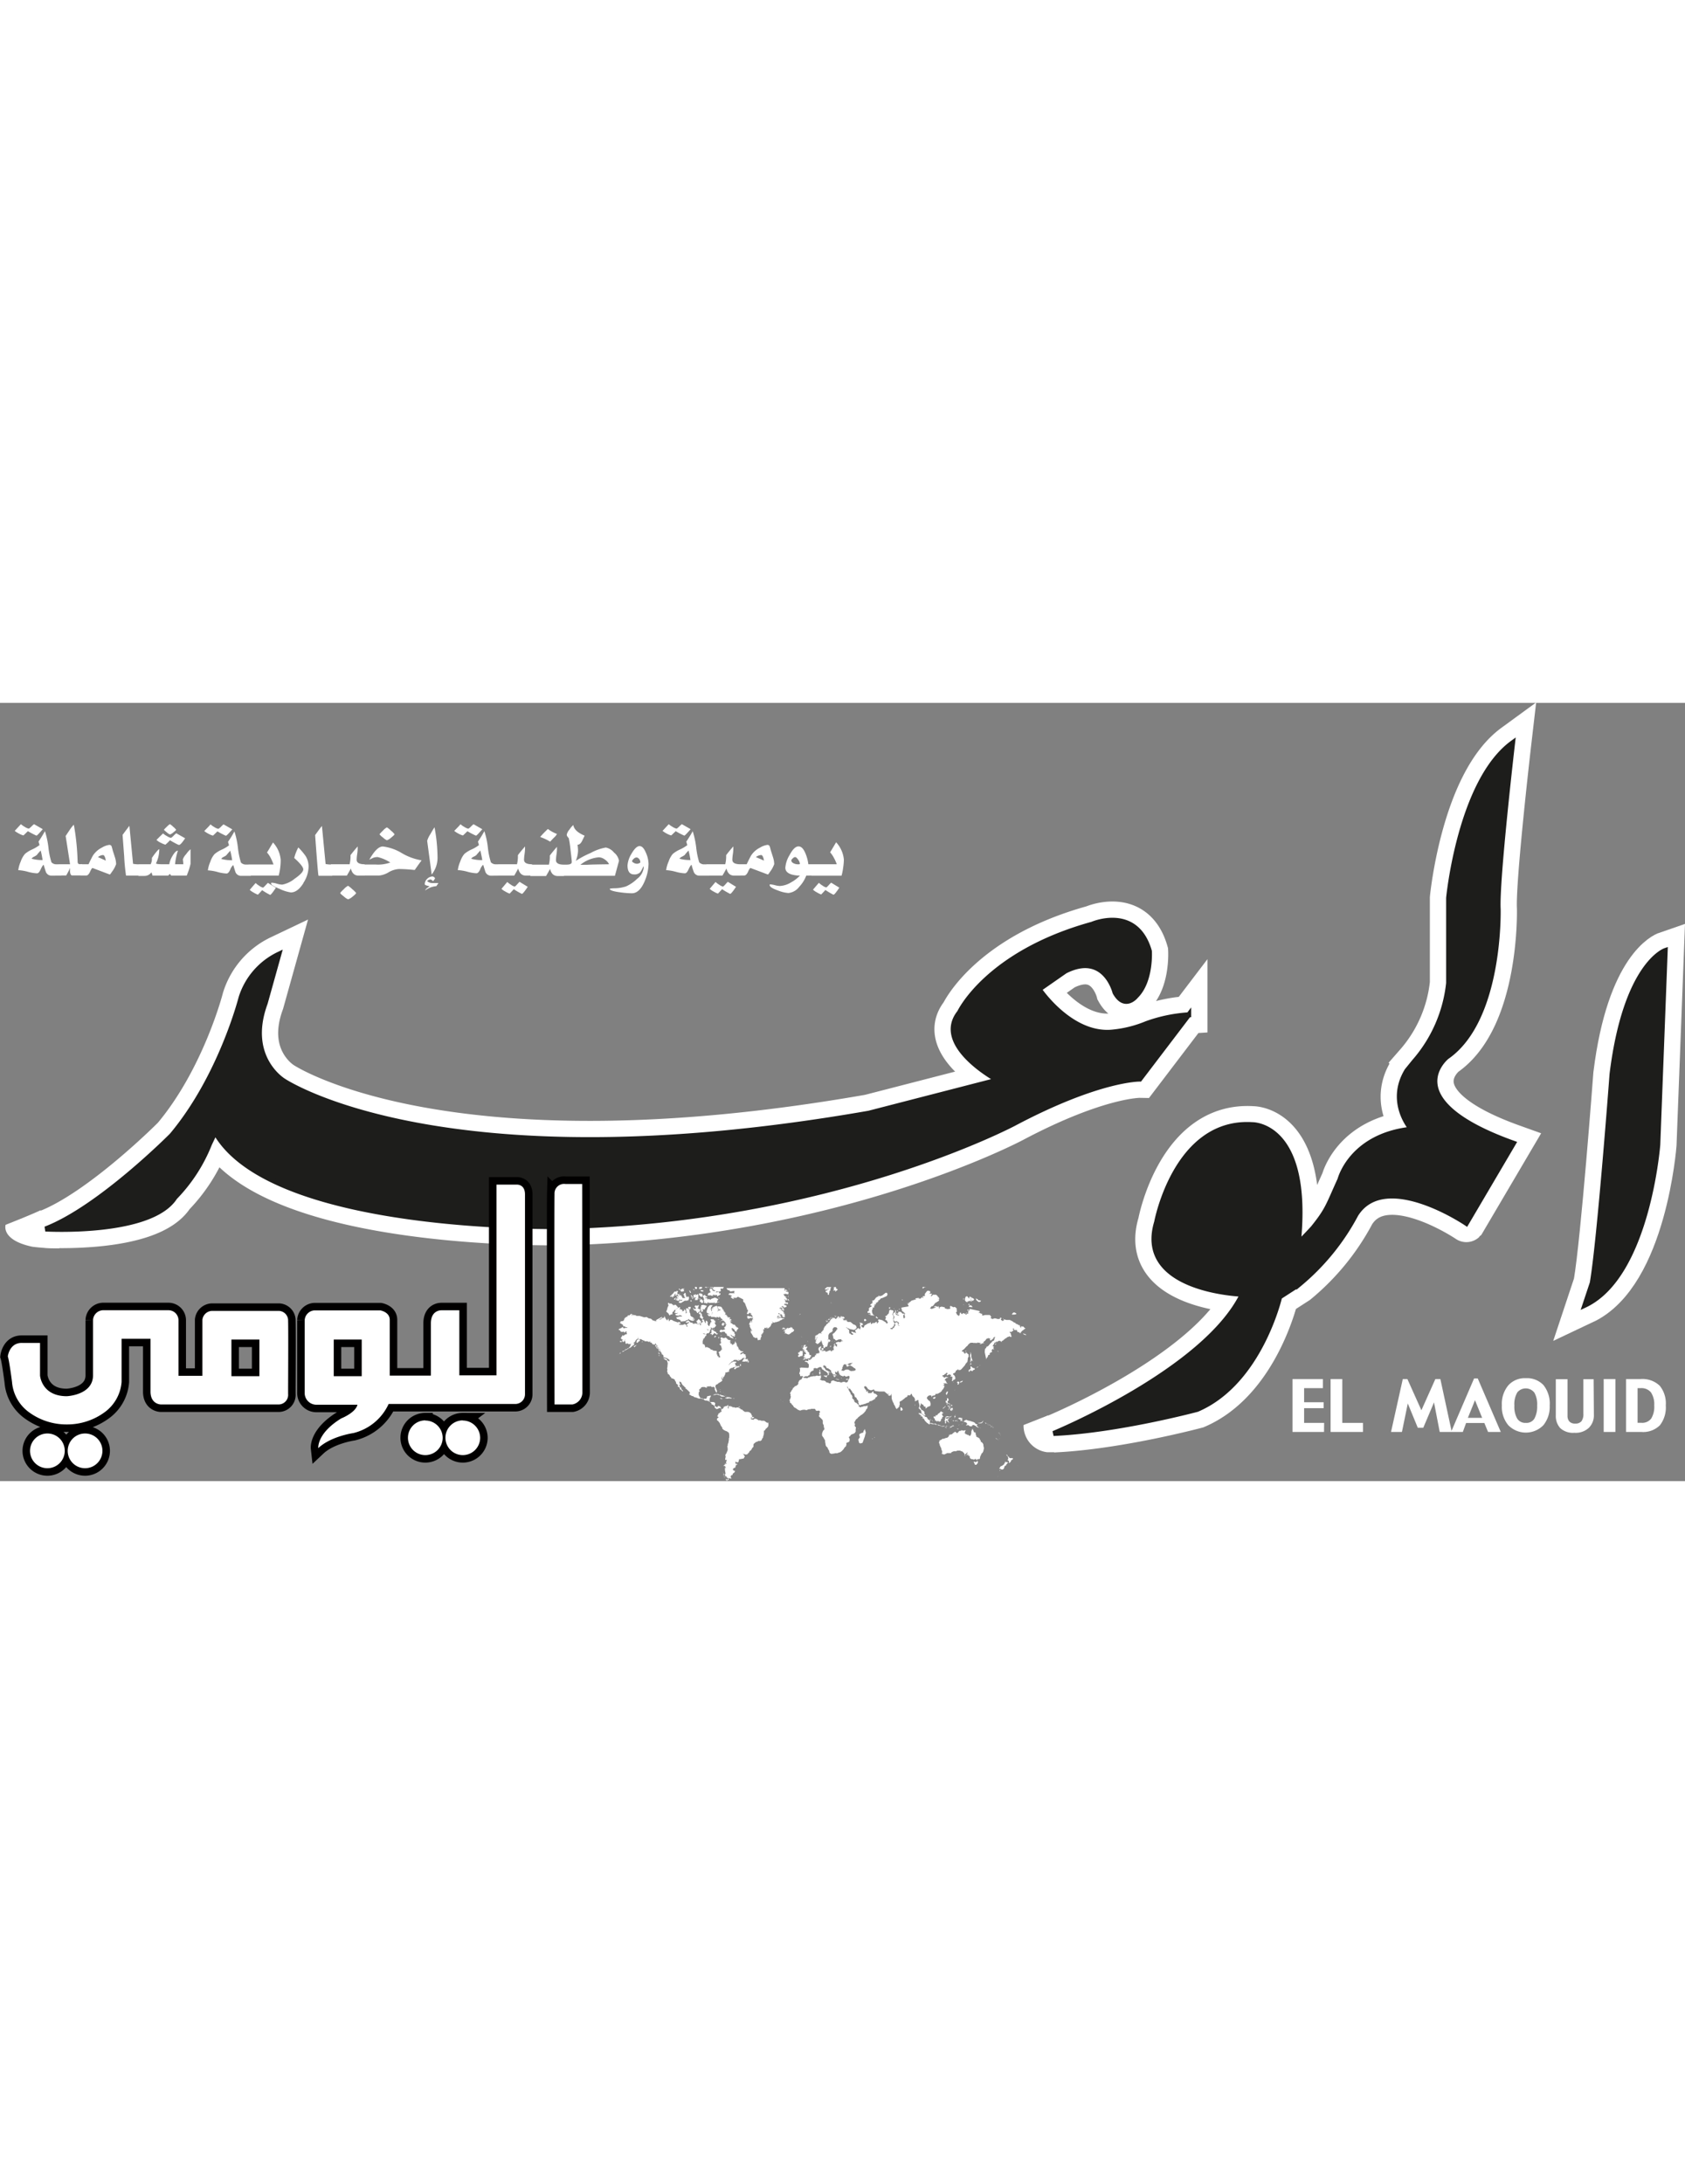 
    <svg width="120" xmlns="http://www.w3.org/2000/svg" viewBox="0 0 336.75 155.52">
        <rect x="0" y="0" width="336.75" height="155.52" fill="#808080" stroke="none"/>
        <title>موقع جريدة الموعد اليومي الجزائرية</title>
        <defs>
        <style>.cls-1,.cls-4{fill:#fff;}.cls-2,.cls-3{fill:#1d1d1b;}.cls-2{stroke:#fff;stroke-width:7.5px;}.cls-3{stroke:#1d1d1b;}.cls-4{stroke:#010000;stroke-width:3px;}</style>
        </defs>
        <g id="Layer_2" data-name="Layer 2">
        <g id="Layer_1-2" data-name="Layer 1">
        <path class="cls-1" d="M203.34,152.48h.11l0,.09,0-.07Zm-1.4-1.55-.25-.08-.05-.24-.07,0v.17l0-.07h-.11l0-.11-.14-.14h.06l-.06-.14-.21-.11h0l-.06-.12h0l.11.21,0,0,0,0,0,0,0,.05.14.15,0,0h.06v.13l0,.07h.07l0,.06.06,0V151h0l0,.18-.13.06,0,.07.32.21v.14l-.1.15.17.08.26-.29.08-.17,0-.08.08-.09h.18v-.11l.07,0,0-.22-.11,0Zm-.7.79,0,.07v-.09h0l-.15.09-.13-.2-.11.13,0,.14-.11.08-.12.26-.41.29-.21.06-.15.2v.06l0,0,0,0v.06l0,0h-.08l0,.05,0,0,0,0-.08.06h0l0,.05.06-.05,0,.08h.21l0,.06.28.09.13,0,.24-.17.18-.55.06,0,.16-.11.15.05-.08-.07,0-.13.11-.09.2-.27,0-.16,0,0Zm-1.41,1.58-.05.16.13-.05,0-.1Zm-.4,1.27.06,0v-.07ZM180,140.77l-.06,0,0,0,.07,0-.05,0,0,.26h0l0,.26.08.16.13,0,.23-.16,0-.17-.22-.32ZM146.48,139l0,.06h.18l.12,0,0-.05h-.29Zm-22-12.64-.06,0-.09.09,0,.07.11,0Zm20.94,7.32-.33.09-.06.07.33-.09Zm-18.23-5.4v0h-.09l0,0,0,0-.11,0,.06.06.19-.06,0-.07Zm0,.17-.07,0-.08-.06v0l-.09.06-.07-.07,0,.09v.09l-.09-.11-.14.12.11.18,0-.09h0l0,.06v.07l.17-.21h.12l-.07-.09.14,0,0-.05h-.08Zm-.49.55,0,0h0Zm-.85.16,0-.09,0,0Zm-.53.21v.06h0l0-.06Zm-.86.14-.1.12.09.08.1-.1.21,0-.11-.12Zm-.35.3h.07l-.06-.06Zm-.26.07.06.06-.18.14.2-.06.08-.06h0l.06-.09Zm16.1,7-.11.08V137Zm-5.29-1.32h.06l-.07,0Zm-6.39-7.87,0,.07.09,0,.13-.16,0,0Zm3.37,1.85-.05-.08v.09l.08.09Zm.47-.05-.06-.27-.1,0,0,.15.05,0,0-.1v.11Zm-.46-.14v.07h-.06l.13.05.08.16h.07v-.09h0l0-.08-.1-.06,0-.08.07,0-.14-.21h-.07l0-.09h-.09l0,.05,0,.1.09-.08,0,.19Zm-.46-.69v-.1l-.16-.05.14,0,0-.05h.06l0-.05-.18-.09-.11.07,0,.07,0,.05.11.16,0-.05,0-.1Zm.65.42-.05,0,.05.09Zm-.16,0,0-.05h-.07Zm0-.17v.06h.06Zm-.07.1,0-.13.08.06,0-.11-.17,0,0,.06,0,.16Zm-.29-.14.06.09,0,0,0,0v.06l.06.06v-.18h0v-.06Zm0-.06.08-.07v-.06h.06l-.09-.26,0,0-.08,0,0,.17h0l0,0,0,.05h0Zm-.22-.19,0,.08.09.1,0,.07.08.06,0-.05,0,.1.07.13,0-.14-.06-.24Zm-2.57-1.1h.14l-.1,0Zm-3.55-3,0,.1H125Zm-.87,3-.3.06.1.1.23.08.12-.1v-.1Zm.45-.09-.16-.1-.08.07.14.12ZM205,126.23l-.17-.14-.15,0-.19-.08,0,.12.48.21.2-.11v0Zm-60.42-5-.44-.11-.23.12.06.12-.17.08-.17-.06v-.12l-.06.2-.18.19,0-.09.1,0-.06,0,.11-.36-.1-.14.05-.11-.19-.11.06-.06-.08-.29-.47.11-.07.08,0,0v.08l-.18-.09,0,.14-.16-.07v.06l0,0,.24.09-.39,0,.35.21-.39-.08,0,.31.16,0-.25.26.13.19.15,0,0,.36,0,.07,0-.13-.35.09.38-.17-.3-.39,0-.1,0-.21-.09-.16.1-.38.29-.4h-.57l-.39.42-.06.23.05,0h-.07l-.09.26,0,.13h0l-.12.13.07.14,0,.21.65.27-.52,0,0,0,0,.07.29.34.24,0,.12-.1,0,.11.13.14h.64l.27.13.08-.09.11.11h.05l0,0-.13-.18.39.09,0,.09.19,0,0,0-.09-.22-.09,0h.16l.14.12.13,0V123h.16V123l-.06,0,.3.2,0,.08-.08.06-.14,0v.22l.23-.16h.16v.08l.14.17v-.11l.09,0v.19l.18.1.17.46-.14.15,0,.13-.32.28.2.26v.1l-.14,0-.26.13-.46-.08,0,0h-.05l0,.08-.13.08-.05.16.09.12.23.09.2-.09v-.07l.05,0,.24.09,0,0-.09-.14.07,0v.09l.24,0,.14.3.37.17-.13.07-.05,0,.19.24.22.11.09-.06,0,.07.09,0,.08.17.06,0,.06.09.28.1.11,0,.1.11h.09l0-.19-.34-.29-.23-.24-.06-.08.06,0,.14.14.09-.05.2.24.28,0,.15.19,0,0-.05-.13.11,0,0-.09-.09-.11v-.08l.1.07,0-.19,0-.13-.15-.05.06-.21-.09-.06,0,0,0-.11-.13,0,0-.06h-.11l0,.06-.06-.19h-.06v-.2h-.16l0-.13.17,0-.23-.21.08,0,.13.08-.06-.11h.14l0,.1.23.11,0,.07h.11v.14l.1.14.05,0v.1l0,0,.07,0,.15.15.08-.19-.05-.22.16.1.07-.2.08,0-.11,0,.06-.1-.06,0,.19,0,0,0-.05,0,.08-.1-.18-.2-.25,0,.07-.2-.27,0,.06-.1-.13-.2-.14,0,0-.12-.22.09-.07-.06,0-.07,0-.05h-.15l0-.09-.37-.12.14,0-.09-.11.08-.08-.17-.1.46,0-.53-.16.36-.1,0-.06,0,0-.21-.22,0,.1-.18.1.1-.14-.23,0,.25-.13v-.13l-.24-.1-.2.16.12-.2-.22.11.07-.18v-.06h-.35l.22-.07,0,0-.08-.16-.26-.14-.07.11h-.1v.14L145,122v-.07l-.11.06.12-.21-.33.07.14-.11,0-.14-.2,0,0-.13Zm4.44,9.43-.1,0-.18.2.05,0-.06.11,0,0-.07,0,0,.18-.07,0,0,.1h-.08l-.05.13-.13.05.16,0-.18.15v0l.07.05h.5l.23-.08,0,.06-.07.05h.15l0-.07.12,0-.24.16,0,0,.28-.16.06-.15h0l0,.17-.05.14.12-.08,0,.17.08,0,.09-.21,0-.09-.07.07.06-.2-.16.16-.05,0,0-.08,0,0,.16-.08,0-.07-.22.06.12-.28-.21,0-.21.06,0-.09-.16,0,0-.07.14-.06-.15,0v0l-.15.15v-.14L149,131v-.11h.07v-.07l0-.07.08-.06Zm-4.1,7.93-.16-.11h-.18v-.08l-.24,0-.11-.07-.18,0-.14-.09-.19,0-.16-.12-.34,0H143l-.3.08-.11.06,0,.12-.08,0,.08,0,.15-.08.14,0,.11-.07h.18l0,0-.09,0,0,0,.32,0,.15.09.28,0,.13.17.23,0-.15.13h.55Zm-1-.5.19.13h0v0l-.08,0Zm-1,.14,0,.09H143l0-.08Zm2.26.62h0l0,0,.08,0Zm.09-.21,0,0h0ZM145,139l.18,0,.14,0,.09,0,.06.08.16-.16.06.06L146,139l.23,0,0-.07-.11-.08-.16,0,.07,0-.13,0,0-.06-.18-.05h-.24l-.11,0-.14-.05-.12.05.14,0v.12l.09,0v0h-.43v0l.11.09Zm-1-.06-.1.05.15.1h.12l.11,0h.1l0-.06-.17-.05Zm-8.44-2v-.08l0,.06Zm-.7-.19v0Zm1.31,0h.06v-.09l-.05,0Zm6.92,4.52,0,0,0-.07Zm.67-4.05.24,0,0-.05Zm1.33,1.22v-.06l-.13.05v0Zm-.5-.66,0,0-.1-.09.08.12Zm-.25-.16,0,0v-.11Zm-.28.15-.05,0,.05.05Zm-.14-.21,0,.1.1.07,0-.07-.06-.08Zm.25-.26v-.05l0,.06,0,.09Zm.74.8-.12,0,.07,0v.06Zm5.31,4.75V143l.16,0,.17-.05.13-.14,0-.1-.1,0-.32,0Zm3.42,1-.36,0-.54-.39-.1,0h-.45l-.37-.13-.21.09,0-.1-.09,0,0,0-.07-.08-.11,0,0-.08-.37-.12h-.22l-.08.15-.11,0-.1.15v-.13l-.45,0,0,0v-.06h.17V143l0,0,0-.05-.13.08,0-.15.3-.29.05-.12-.12,0-.16-.43-.07-.05,0,0-.06-.08-.18-.13-.28-.1,0,0v0l-.22,0-.48,0-.16-.17-.17,0,0-.15-.2-.13h-.06l-.09-.07-.08,0h-.09l0,0,0-.13-.18-.09h-.13l-.06-.09-.08,0,.2-.06h-.5l.1,0-.3.06h-.11l-.12-.09-.42,0-.09-.15-.27,0-.08-.16-.08.11.1,0v0l-.24,0-.14.09v.08l.08.12,0,.09-.13.06-.08-.13v-.07l.08-.14-.06-.18.12-.05,0-.07-.1-.05-.09.05-.06.09-.21.08-.22,0-.07.1,0,0h-.09l-.15.1v.19l-.27.18v.13l-.12-.13-.18-.14-.24-.06h-.1l-.06.11-.06,0-.23.09-.22,0,0-.09-.07,0-.15-.11-.09-.15,0-.1.13-.73-.19-.14-.21-.07-.75,0-.12,0,.13-.2.05-.27-.07-.05,0-.07h0V139l.05.09.07-.25,0,0,0,0,0,0,.19-.33,0-.06-.12,0-.06,0v0h-.06l-.52.12-.11.39-.11.06v.06l-.07,0-.18-.05-.46.11-.13-.08-.15,0-.1-.08-.08-.16-.18-.22,0-.11-.12-.14v-.27l0-.28.06-.14.12,0v-.07l-.08-.2v-.08l0,0h0l0-.12.21-.13v-.08H140l.12,0,0-.2.06,0,0,0,.19-.07.37,0,.08,0,.25.13h.14l.05-.06.14.1,0,0-.11-.1.08-.12h-.22v-.06h.47l.06-.13v.15l.21-.06v0h.16l.24.18.29-.09.27.21,0,.31h0l0,.11.09.11h0l.07.21.09.05,0,.14.18,0,0-.16v-.19l-.33-.83.15-.36.08,0,0-.06h.13l.2-.14.08-.13.25-.09.09-.1.22-.08v-.05h-.05l.05-.06-.08,0,.07,0,.09.05.09-.08,0-.08,0,.06,0-.06h-.13v-.09l0,.06.09,0,.08,0-.05-.2h-.12l.06,0,0-.14,0,0-.23-.16v0l.21.12,0-.1v-.19l.15-.08-.08.16h0l0,.12.13.12-.07.12,0,.08.2-.36-.12-.27.14.1v.07l.15-.18L145,134l-.06-.08v-.06l.27-.15.32,0,.08-.08,0,0,.26,0v-.07l0,.07h-.07l-.14-.16.17-.38.24-.09.07-.14.12.08.27-.12,0,0,0,0,0-.08.32,0,.25-.19,0,0-.12.1v0h.34l-.19.08,0-.06-.4.21h.06l-.06.12,0,.1.14.09.26-.22.05-.09.11,0v-.06l.16,0,.43-.15-.08,0v-.06l-.13,0,0-.06-.17.06-.29-.09,0,0-.17-.06-.05-.06,0-.17h-.1l.11-.19-.07,0-.12,0,0-.06-.17,0,.16,0,.14,0,.22-.16v-.12l-.16-.08-.36,0-.41.17-.27.2-.25.28-.1,0,.19-.18.11-.2.1,0,.11-.17.19-.14.17,0,.1-.18.13-.1h.93l.14.06.32-.11v0h0l.36-.33.41-.07.22-.2-.08-.07h.08l-.08-.08,0,0,0-.12-.1-.06h.14l-.06-.1,0,0-.23-.08-.08.13v-.27l-.2,0h.09l-.21,0-.37.25V130l-.18-.06,0,0,.15.07.06-.09.28-.08h-.17l.45-.16-.14-.14-.08.07-.09,0-.09-.12-.12.11.05-.11-.05,0-.17,0,.05-.06v-.12l-.22-.05v-.11h-.14l0,0-.05-.06,0,0-.26,0,.17,0,0,0,.13,0v0l.08-.08-.11-.16-.12,0,.14-.08-.09-.11h-.08l.06-.05-.05,0-.15,0,.15-.12-.23,0,.16-.06-.09-.06V128l-.24,0,.21-.1-.15-.07.05,0h-.08l0-.13h-.06l0-.06-.05-.1H147l-.16.22.07.11-.11.06,0,0,0,.1h-.08l.07.09-.06.1v-.1l-.09-.07-.06.15-.23.14,0-.12,0,0,0-.1-.09.19-.16,0,.16,0v-.11l-.06-.18-.42.08.1,0,0-.07.1,0,.09,0L146,128l.06,0h-.09l.05-.12-.05-.1-.37-.06H146l-.08-.18.08-.17-.05-.06-.11.09,0-.09-.3,0-.06-.13.07,0-.16,0,0,0,0-.12-.13.06,0-.16-.28-.14-.29.14-.55-.18-.15.14,0,.2.15,0-.16.38.14,0-.07,0,0,.11,0,.1,0,.08h.11l-.06.11.08,0-.13,0v.14l-.25.08v.11l.28.2.15.49,0,.24.07-.1.06.12-.13,0-.2.31-.45.28.15.21.06.47.08.07.1,0H144l-.15.12.09.1,0,.08-.12-.08,0,0h0v.1l-.16-.08-.18.1.13-.13,0-.1-.12-.1h-.22l.16-.09-.19-.22,0-.09,0-.29,0-.34-.68-.06-.09.16.08-.19-.14-.1-.37-.11-.14-.18-.23-.12-.43-.18-.4.13.1-.08v-.13l-.19-.46-.21,0,0,.11,0-.13-.11-.09,0-.06v-.51l.13-.28-.09-.09.23-.1.05-.07,0-.06h0l.07-.11.08.05v-.22h.15l-.09,0v-.09H141l.18-.09-.06-.22-.21-.1-.11.07,0,0-.26-.12V126l-.06-.06,0,0,.28.12.14,0,.21.14.13-.08V126h.05l0-.07.18.06.23-.08.27-.49-.49-.06-.27-.24,0,0,.31.11.16.17.16,0,.29-.35v-.1l-.14,0,0-.1h.27l0,.15.15,0v-.08l.16.1-.08-.19,0-.07.15.16.16-.1.3-.33v-.14l-.19-.22,0-.16-.07,0v-.09l-.08-.08.12,0,0,.07.12-.1,0-.13-.15,0,.15-.14-.22-.06-.1-.12,0,0,0-.11-.64-.06v.28l.18.14-.11.1.11.06-.24.06,0,.17-.16.33v.16l-.17.09-.24-.37,0-.25v.07h.08l-.09-.31-.18-.22h-.11l-.06.11v.2l-.12.21-.06-.12,0-.16-.22-.31.1,0v-.11l-.42-.09.18-.18-.1-.12.19,0-.32-.4,0-.31-.14-.15,0-.14-.15,0-.05-.06,0-.09-.12,0-.18.24.06.08,0,.12L140,122l-.09.07,0,.28.1.1-.14.16v.17l.5.38.15,0,0,.14-.06,0,0-.11-.09,0-.11.35h.13l0-.06h0l0-.09.09.24-.25.28-.22,0,0,.07,0,.13.07.09v.17l-.07,0,0,0-.11,0v-.09l-.09,0,.09-.06,0,0,0-.27-.15.12,0-.15h-.1l-.08-.11-.31,0,.15.29.2,0v.13l0,0-.19-.07-.08-.18,0,0,.08.15L139,124l-.44.09-.23-.24H138v-.07l-.21-.12.05,0-.07-.1,0,0-.15-.14-.48.19-.1.15.18.13.08,0-.07-.06.08,0,.2,0,0-.09,0,0h.06l0,0,.16,0-.12.23-.27.09,0,.06h0l-.1.11.18.32,0,0,0,.08h-.12v.09l-.15-.18.14,0,0-.1-.13,0v-.13l0,.13,0-.17h-.18l-.07-.17-.4.19-.65,0-.21-.11.07,0v-.09l.13,0-.07,0h.23l0-.14-.23-.23-.23,0,0,.11-.23-.07-.71-.25-.37-.23h-.3l-.09.22-.24,0,.11-.2h-.1v-.23h-.06l0,0,0,0,0,0-.15.23.07,0-.12.07h-.08L133,123l-.13-.34-.17-.15,0,.08.12.1-.32.31.06-.15-.33.17-.17.27v-.16l-.42.21.24-.24H132l.3-.24,0-.06,0-.11-1,.54-.16.15.1.2v.08l-.13-.17H131l.08.12H131l-.26-.17h-.22l-.4-.36-.39-.08-.06,0-.45-.28-.46.07-.92-.28h-.54l0,0-.08,0-.07,0,0-.1-.18,0-.07-.11-.23.1-.18-.2-.09.07,0,.18,0,0-.2-.06.17-.19-.26-.12-.29.31-.27,0,0,.07-.06,0,.11-.11-.18.11-.06.06.14.08-.08,0,0,.13-.06,0,0-.1,0-.05-.39.27,0-.08h0l-.06.13.12.11-.17-.09-.09.15h.12l-.16,0,.1.09-.1,0,0,.14-.2.22-.52.08v.2h0l-.17.07.57.36.11.1,0,.21.19.07.1-.1,0,.1.19,0,0,0-.09.1.13.11v-.08l.4.07-.27.1-.23,0-.08-.1,0,.1,0,.07h.1L125,125l-.42-.05-.1-.08.07,0v-.12l0,0h-.15l-.26.16.05.06H124l-.4.23.17.15.27,0-.16,0,.17.29.29.07.28-.07.12.07v0l-.08,0h.07l.08.18.22-.27.23,0,0,.11h-.11l.15.29-.06.16-.28,0-.17.2-.16,0-.08.06v.07h-.13l-.21.15-.05.2-.08,0,0,0L124,127l.22-.07-.14.1h.13l0,.07,0,.1.1,0,.06,0,0,.06,0,0h.17l-.17.25,0,.1h.14l-.1,0,.08.08.18,0,.14-.2,0-.08.07-.1.17-.1-.2.22.16.3L125,128l.1,0,0,0,0,.09-.14.06.33-.12.1-.14v.14h.15l.15.2,0,0,0-.09.09-.11v.06l.1.09.31-.19-.15.21,0,.1h0l-.16.37-.12.08,0,.1-.35.16-.07.17.06,0-.23-.07-.46.31h0l0,.09,0-.09.14,0,0-.08,0,.07.09,0,.11-.17h0l0,.09.37-.18,0,.11,0-.13.18-.05-.12-.15.11.06.18-.06,0,0,.14,0v-.08l.22-.08,0-.09h0l.19-.1v-.07l.07,0,.08-.1.2-.08,0-.05,0-.06.17-.14-.08-.07h-.12l0-.13.33-.23-.11-.12.12,0,.18-.29.26-.15.11-.42v.2l-.09.22.1,0,.19-.12-.16.18.22.08-.3,0-.21.1v.19l-.12.22.07,0,.13-.06-.08.13h-.11l0,.07.05,0,.16,0,.15-.12v.08l0-.11h.07l0-.1v.09l0-.15.21,0,.12-.23-.13,0,.07-.1-.08,0,.19-.18,0,.14,0,0v-.09l.06.08.2,0,0,.09h.11l-.11,0,.15,0-.05.06h.12v0l.12.1.07-.07.21.2.6,0,0,.06.16.06.16,0,.08-.1.12.09,0,0v.09l-.05-.16,0,.13-.06,0,.28.15.12-.11h0l0,0V128l.15.13,0,0,.22.13.11-.05v-.05l-.19-.16,0,0,.15.1,0-.07.06.14v.07l.09,0,0,.09h0l0-.06L131,128v-.09l.16.39.14.06.06.09.07-.06,0,0,0,0,0,.06h0l.12.12-.14-.07v.05h0v.09h.06l-.07.06.14,0,0,.08-.07-.05,0,.06.12.07,0,.1.13.07-.08,0-.08.15,0,.06.08-.12.15-.08.06.29h.06v.06l-.08,0v.09l.17-.09v.12h-.05l0,.09.12.08,0,.08.18.18.05,0v.16l.08.16.11,0v.08l.09,0,0,.27.08,0v.07h0l-.11,0,.08,0-.08,0,0,.05.11.06.2,0,0,0,.1.05,0,.06.35,0,0,.11,0,.05.09,0h.06v-.07l.08.11v.08l.09-.08v.13h.14l-.1,0,.05.05.12.08-.06.08,0,0,0,.13-.14.15,0,0,.08-.11v-.06l-.42-.08,0,0,.12.35h0v.08l0,0v.06l0-.05v.08l.17.06-.15,0-.06.74-.06.14.06.29,0,.12-.07.28.12.17,0,.21.16.2.07,0,0-.06h.12l-.08,0,.06.1-.07-.06,0,0,.05.13.11.07v.13l.29.31v.12l.45.13.05.07.09,0,.14.12,0,.15.14.16.14.35h0l0,.15.16.07.21.22,0,.17-.18,0v0l.32.2h.06l0-.05,0,.08.15.09,0,.11,0,.22h.09l.31.24.12.17.1-.06v-.08l-.17-.17-.05,0,0,0-.21-.53-.06,0v.06l0,0-.31-.5H136l0-.09-.15-.11,0-.09-.1-.43.17.11h.09l.14.09.1.28.21.29.16.16.12,0,0,.13.3.2-.06.12,0,.05.07,0v.07l.15,0,.08.06v.09l.22.15.12.16.17.12.11.28-.06.1,0,0-.09,0,0,.14.13.09.22.11.12.1.33.07.2.17.51.13.22.11.35.08.26-.11h.09l.26.08.27.25.21.14.29,0,.31.11h.11l.09,0h.06l0,.08h0v0l.41.37,0,.13.05.09.14.07v-.06l0,0h.06l.1.12.17.08,0,.11.08,0v0l.06.06,0,0,0,0,.22,0,.11.11.07,0,0,.11h.07l.1-.06-.08-.09v0l.28-.17.19.12H144l-.07.09.1.12.12.17,0,.52h.12l-.14.14,0,.08-.21,0v.14l-.08,0,0,.05-.28.12v.13l-.06.17-.1.06v.25l.12.08.08-.1,0,.08,0,.1-.11.08-.2.17,0,.19,0,.05,0,.07.27.18.12.2.12.11.28.63.28.37,0,.21.26.22.31.18.34.12.4.29.07.38,0,.33,0,.29-.07.09,0,.43-.06.12v.22l-.17.47,0,.23-.07.09,0,.09.06.42,0,.31-.29.71h-.06v.13l-.1,0v.31l.06.24-.07.11-.05.39.1.1.11-.06.15,0-.12.1h.08v.12l0,0,0,0,0,0-.06,0,0,.07-.09.13.05.09-.08.1.12.08v.1l-.16.07v.07l.05,0-.08,0,0,0,.09,0-.06,0h0l-.08,0v.09l.07-.07,0,.07-.09.09v-.09l0,.06-.05,0,0,0,0-.08h-.17l.06.09-.18.1,0,.07.06,0v-.07l.05,0,.11.06h.1l.06.07,0,0,0,0-.11.06.11,0,0,.06.06,0,.11.15-.18,0v.06l-.07-.09,0,.14H145l0,.06-.12,0v.28L145,154l0,.1,0,0-.09,0-.08.14.16.11-.06,0v0H145v0l-.1,0v.07l.11.09,0,.21h0l0-.16.07.15,0-.05,0-.06.11,0-.07-.06.11.06,0,.08.05.09-.06.1h.26l.1.09-.05.09-.18.11v-.06h0l0,.09.13.07h.12l.06-.34L146,155l.2,0-.14-.21-.08,0,.08,0,0-.15H146l.08-.19.13-.09,0-.12.06.1.12-.05.07-.28.36-.27.05-.18,0-.13-.22,0-.11-.12-.07-.11v-.07l.16-.2.14-.07h.15v-.08l.09-.1v-.23l.06-.08.15-.06-.16-.09.1-.05.07.07h.11l0-.06,0-.09,0-.05-.11,0,0,.05h-.09L147,152l-.05-.32.06-.05.26.13h.16l.13-.06.05-.06,0-.17.08-.15,0-.07v-.12l0,0h.24l.66-.13.1-.07,0-.09.15-.19,0-.19h-.09l-.07-.1,0-.13-.27-.18V150l.12.1h.16l.23.1h.3l.17-.07.16-.21.21-.2,0-.15.28-.19.17-.22.12-.26.25-.24,0-.23,0,0,0-.06,0-.18.09-.15.37-.31.46-.17,0-.07.51,0,.05-.07.19-.12,0-.16.27-.38,0-.26.09-.12.06-.38,0-.28,0-.26.18-.08.18-.3.23-.19.24-.27.09-.39-.05-.27Zm-3.49-1-.06.06,0,0,.11-.09h-.05l.05,0Zm.27,0,.06,0,0,0Zm-.16-.1,0,.06h.1l-.08-.09Zm-4.81,12.5h-.11l-.1.08-.1-.09.07-.11-.05-.09,0,.1,0-.06-.1,0v.18l.07.08.1,0,0,.07h-.1l.12.1h0v-.08l.23-.12Zm-.53-.43.05.1v-.06Zm-.07.06v.06l.06,0,0-.07Zm-.09-.06v-.08l-.06.09Zm0-.08h0v-.06l-.09-.1Zm.09-.16-.1-.07,0,.09.07,0Zm-.26-.11.1.06,0-.07Zm0-.14,0-.07,0,0Zm0-.27,0,.05,0,.06h-.06l.09.06v.13l.06.05,0-.35-.08-.08Zm-.1-.06,0,0,0-.05v.09Zm0-.18.08.13-.06-.16Zm.21-.18,0,0,.07,0Zm.07-.71.11,0,0-.07Zm.19-.06.1,0v-.07l-.06,0-.1.05ZM145,152l-.06,0-.06.07,0,.32v0l.11,0,0-.07h0l0-.09h0l0-.06.06-.06Zm2.83-11.25,0-.12h-.16l0,.07-.09.07Zm-.64-.15,0,0,0,0-.09,0Zm-13.57-8.87.08-.05-.1-.19-.23-.13-.18-.26-.56-.17-.07.06.19,0V131l-.08,0v.11h.11l0,0,.05.1.24.06-.12,0,0,.05.15,0,.06.06h-.06l.05,0h.14l0,.05.06,0,0,0,0,.06Zm-1.49-1.77.16.21,0-.07-.08-.08Zm0,.06.15.16,0-.11Zm0-.15,0,.05.08,0Zm-.33.4h.06l-.06,0h0l0,0-.13.06h0v.12l.2.19-.14-.19Zm-.12-.07.12-.08,0-.21,0-.05,0,0-.08.14-.07,0,.1-.05,0-.1-.07.05v-.06h-.12v.06l.06.12.1,0,0,0Zm4-11.63h-.41l-.06.24.47,0-.56.22.15.1.32-.13-.22.17-.25,0-.11.17.31,0,0,.1.13.08v-.11l.18.1.09-.07,0-.19.09.06,0-.14.15,0-.1.08,0,.12-.07.09,0,0,.23-.07,0-.12.09.08.3-.1-.16.25-.31,0-.3.18v.07l.09.11.32.08.9-.53,0,.07,0,0,.09,0,.52-.08.15-.46-.05-.24-.23-.12,0,.31-.06-.18-.2.09.09-.17-.23-.06.12-.19-.12-.12,0-.18,0-.07-.06-.1-.13,0-.16.26-.1,0,0,.1.24.25-.16.1.26.17,0,.14-.53,0-.05-.24-.15,0,.08-.1-.16-.21h-.37v-.19l-.2-.06-.21.17Zm5.76,1.26,0-.1.12.07,0-.12h0l0,0v.21h.05l.64,0v-.09l.09.13,0-.15,0,.12.3,0,.08-.13-.1-.12.12.07v.15l.08.08.2,0,.39-.12-.09-.34.21-.19-.05-.19-.58-.26-.87.29.13.1-.26,0,0,0-.23-.15,0,.13,0-.1-.11.08-.08-.16,0,.22-.19-.13.09,0,0-.11-.05,0-.31-.11-.1.15,0-.14v0l.17,0-.27-.11.46,0,.08-.16-.51-.13h.24l-.25-.22-.48.26.07-.35-.35-.2h-.33l-.11.1.14.13-.15,0,.45.46.39-.1.25.62-.1.17v.14l.17.09-.1.08v.13l.13.14.18-.15-.07.08.08.08v-.1l.26.18Zm-7.57-1.09.05,0,.14-.17.15.17.1-.22.09.33.17-.13-.06-.1.06,0,0-.17.16.18.08-.17-.08-.13.13-.06,0-.11.05-.09.13,0-.06.32.21.12v-.22l.24-.12-.09-.18.09,0-.09-.17.19-.12-.23-.24-.16.08.1.07,0,.06-.4-.05-.29.32-.06.14h0l-.23.13-.09.23H134l-.11.2h.1Zm5.06-.57-.13.15.22.14-.12,0,.13,0,0,0,.12.15-.5-.38-.06.21h0v.19l.11,0,0,.09.07.1-.17-.08-.06.1,0,.07-.08,0,.78-.12-.39.26.13.15-.12,0,0,.13.55,0,0-.14.12,0-.12-.16.09-.14V119l.12.16v-.27h-.11l.06-.19v-.4l-.17-.17-.15.19Zm.86,3-.11.08v-.08l-.12-.19-.18.08.12-.23.13-.07-.07-.12.14-.19-.09-.09-.35.12-.3-.12,0,0,.07.09-.25,0,.13.09,0,.1-.18,0,.33.2H139l.09.17-.06,0,0,.1-.21.07-.2-.24-.08,0,0,.14.23.35.26,0,.07.13.13.13.09.24.14,0,.1-.1,0-.11h.16l.2-.15,0-.31.06-.1Zm6.55,6.32v0l-.09,0v.08Zm-3,2.7h-.2l0,0,.3.1Zm.4-3.46-.17,0,0,0v.2l.09.1Zm-.72-.27-.17.08-.13.26.14,0,.24-.21,0-.09Zm5,5.63-.17.25,0,.1,0,.05H148l.16-.09,0-.09,0,.06H148l.08-.23Zm-1.13-5,.16.07V127l-.07,0Zm.82,4.33-.15-.06-.32-.1-.11,0,.2.08,0,.06.27.08h.12Zm-4.33-10.61.16.1,0,.22.16.1.74-.12-.27-.4-.36-.1h-.43Zm1.68,3.34-.18-.18-.11.08.08.12Zm-.37.15V124l0-.12-.25,0-.19.25,0,.15.07.15h.3Zm-1.85,1-.12-.16-.15-.08.11.15Zm.54.71-.17,0-.07-.27-.5-.26,0-.06-.09-.07-.11.1v-.17l-.06-.1-.12,0-.08.17,0,.4,0,.19L142,126l-.05.1,0,.06.28-.08,0-.07v.26l.09.07.36-.28v-.14l.15,0,0,.08.17,0v.12l.28.1.22-.14Zm-1.37-2V124l.09.07,0-.28Zm-.93-3.3h.07l.1-.24-.71-.18-.37.06-.07.12.17.2-.23-.07v.73l.15.09-.06.1v.13l.06,0-.06.07.06,0,.19-.06.15-.25-.21-.2.5,0,.14-.28,0-.07H141l.08,0Zm-.82-.77.25-.06v-.41l-.32-.33-.25.15.07,0-.17.15,0,.14Zm3.22-.23.19.07.06-.06-.05-.08Zm.23-.93-.09.23h.19l-.07-.09,0-.1Zm3.46,13.54.18.14.11,0,.1.09.12-.12-.39,0-.06-.08v-.07Zm-3-5.86,0-.09h-.16l.14.14Zm-.58-3.22.16-.07-.19,0h-.06l.09.17Zm-3.64-5.82.26.2.35,0v-.17l.06,0-.43-.1Zm-4-.15-.18-.24-.12.1.16.23Zm.32.4.44-.13v-.26l-.27,0,.39-.22h-.51l-.31.23,0,.24Zm-.59.49.28.07-.1-.14Zm-1,1,.21.13.2-.42-.1,0Zm3.36.2-.08.2.27.07,0-.07-.1-.21Zm.34-.24.23-.18-.22,0-.08.12Zm-.19-.14.32-.09-.11,0Zm.2-.15.12-.14-.11-.06-.34.12Zm.58-.53-.12,0-.15.14.18,0Zm-.81.31.23-.06-.22-.17-.14,0Zm-.05-.75-.17-.34-.22-.15.21.53Zm.76-.54-.24-.16-.14,0,.12.15Zm1.09,2V119l-.07,0-.16.14.09.08.07-.16Zm5.86,7.46-.15-.05.09.08Zm-6.62-3.06.72.22.25-.2,0,0-.34-.43-.23-.2-.09.17,0,0h-.08l0,.11-.23.13Zm.36-3.3-.35.16.18,0Zm.15.71.05.14.08-.07,0-.12Zm-2.23-.26.39.38.08-.12.11-.33-.07-.1-.37,0Zm1.17,2.38.07,0,0-.15,0,.15h.06l0-.2v-.09h-.12l-.29-.28h-.15l-.25-.28,0-.31-.14-.28-.06-.39,0-.06v-.08l-.3-.31h-.06v.08l-.26-.11,0,.07-.07,0,.11.6.08.22-.15.17-.06,0,0-.14,0-.06,0-.31-.2-.26-.22-.06.15.21h-.07l0,.08-.46.16.16-.24-.4-.23L136,121l0,.16-.21.08.11-.28,0-.21-.11,0-.79.5-.06.17.08.09-.21.25,0,.14.24,0v.09l-.09,0,0,0,.59-.11-.12.07.06,0-.55.21.15.24.48.06.36-.1.4.17-.09.09-.43,0-.68.18.19.33.39.1.29.12,0,.11,0,.08.11.09,0,0,.84-.09.2-.18.29,0,.17-.27.06.05v.11l.31.06,0,.09.51.1.33-.21-.15,0,0-.14,0,0-.22.14v-.18h.14l0-.11.13-.1Zm-5.06-1.23.22.4.33-.26.07.07.17-.08,0-.13v-.15l.07-.19.19-.06.08-.22.83-.55-.5-.56h-.29l-.08.18v-.16l-.14.12,0-.12-.41-.29-.36.06V120l0-.11-.33.08.1.13,0,.07,0,.1.08.1-.24.52.06.11-.11,0,0,.23-.19.41Zm-2.45,1.65-.22-.16,0,.12Zm.07-.15-.09.07.07,0,.19-.29h-.09l0-.11,0,.12,0,0-.12,0-.08,0,.06.14Zm12.79-.07h-.07v.08h0Zm-.05.12,0,0-.14.21.12-.06Zm7.85,4.39.08,0-.07,0Zm3.93-5.43-.19.15v.1l.56-.07,0,0v-.15l-.1-.1Zm1.8-4,0-.06-.07,0,.09.42ZM149.41,123l-.11,0,.32,0-.16.07.19,0,.32-.16-.29-.35-.27-.09-.1.13.11.13-.13,0Zm7.32-1.76-.2-.14-.35-.09.13.26.37.24,0-.1-.14-.08h.19Zm0-1.19.18.09.23-.09L157,120l-.23,0Zm1-.7-.09,0-.07-.1.07-.09h-.22v.2l.29.11Zm0-2.34,0-.06-.08.25.1-.06Zm-1.68,3.6-.13.14.29.14.3-.1Zm.37.26-.3,0,.53.2h.07l-.07-.08.07,0Zm-10.39-3.36.7,0-.3-.17Zm10,21.76.06-.05H156Zm.35.42h.06l-.06-.07Zm.19-.21.05,0-.06,0Zm7.21,2.47-.07,0,0,.11h.07Zm7.06-2.47h0l0,.05h.09l0,0Zm2,5.65-.09.06v.17h-.07l-.06.11v0h-.06l0,.11h0l0,.06.07.05h-.05l-.07.07v-.07l0,0,0,.06,0,.08h-.06l0-.06-.1.06,0,.1h-.05l-.07-.06L172,146l0,0-.17.06v0l-.12.21.14.47-.3.45,0,.17.09.19,0,.23.06.07.24.16.2-.09h.16l.11-.13.45-1.27.06-.32.07-.12v-.24h0l.05.1h0l0-.1-.14-.49Zm1.9,1.64,0,.1.08,0v-.09Zm-11.57-4.15,0,.05,0-.05,0,0Zm-4.35-1.41,0,0h-.07Zm5.35-5.67v0l-.05,0Zm6.48,8.4.06,0-.06-.13Zm.13-.24,0,0v.11Zm-1.56-8.4.22-.08.13-.19-.13.07-.23,0-.16.08.06.07Zm-4.2-5.88.09,0-.09-.09Zm-.87.13,0-.11-.05.06Zm0-.32-.13,0H164l.08.16.16,0v-.06Zm.16.24h-.06v.06l.18,0,0-.07Zm.19,0-.07,0,0,.13Zm-.22-.25,0,.13.12,0v0l.09,0v-.08h.07l-.05-.09.09-.07-.07-.16-.09,0v0l0,.08v-.1h-.08l0,0-.14.06Zm-4.07-2.58-.11,0,.11.08Zm4.49,3,.13,0v-.1l-.08,0,0,.07-.05,0Zm1.56,4.35h-.05l.09.08Zm.11.37.08.06,0-.1Zm.69.2-.07-.13-.25-.08-.14,0-.05.11.11.13v.1l0,0,0-.07.07.15.08-.09.1.09-.09-.28.09.07Zm.37,0v-.06l-.05,0Zm-.34.61h.21l.08.07.31,0,0-.06-.07,0-.21-.06h-.16l-.05-.07h-.09Zm1-.25V135l.07,0,.05-.1Zm-.41-.52,0-.07-.07,0Zm.08-.28-.1,0,.15,0Zm-.23-.16h-.06v0l.08,0Zm-.13-.22-.06,0,.05,0Zm-.3.46-.08.05.27.15,0,.07h0v0l-.09-.15Zm-9-8.29.22-.22.1.07.15-.18-.06,0,.16-.1.06-.15-.07,0,0-.08-.08-.12h-.17v-.18h-.08l.1-.17-.19.11-.17-.17-.07,0,0,.15h-.21l-.07.09-.15-.09.05.26-.16-.27-.14.07,0,.16-.19-.19v.26l-.11,0v.1l-.07.1,0-.18-.09-.06.1,0-.06-.07.05,0-.25-.2-.15,0v.07l.15,0-.09,0,.1,0V125l-.26-.14,0,0h-.09l.06.08h0l.12.11-.2-.08.08.11-.12,0,0,.09.46-.07.15.08-.15.14.17,0,0,.09h-.21l-.25.12.3,0,.11.16.06,0-.07.12.07,0v.09l-.19,0V126l.33,0,.28.15.3.07.36-.25Zm5.57,7.79.07.27v.17l.07.1.1-.09h.06l0-.05v-.35l0-.11-.08-.05-.13.12Zm1.24.76-.11-.06h-.13l0,.06,0,.09.38.15.08.07h.1l0-.07,0-.1.12-.22Zm-2-4.38-.06.09.1-.09Zm-5,5.69h-.05l.1,0Zm.15,1-.15.05v0h.1Zm.52.05v-.09l-.11.15Zm-.38.14.05-.06-.09.06Zm3.83-2.71h0l0-.05Zm.66-.28h-.07l.09,0Zm-.4.11.16.08.07-.1-.06,0v0Zm1.47-8-.11.07.17,0Zm3.83-3.87-.13,0,.17,0Zm-.42.26-.07,0,.06.1Zm-.15.19.07-.07-.05-.07-.11.07,0,.1Zm-.23-.19-.07,0,.06.08.19-.1Zm.09.25H167l0-.05h-.09Zm-.46,0,0,.08.06,0Zm-.14.09-.07,0,0,0,0,.09Zm-.11,0-.16,0,.08.14Zm-.34.25h.06l.14-.12-.17,0Zm-.05.22,0-.11-.11-.11-.12.12,0,.07,0,0v.09Zm-.38-.06-.11.05,0,.09h.07Zm-.29.25-.13.09h.19l-.06-.19Zm.14.2,0,.09.21-.17v-.09l-.08,0-.07.14v-.07l-.06-.11-.09.24-.21.16Zm-2.17,3h0l0,0ZM160,122.12l-.11,0-.16.16.21-.09Zm6.13-2.14,0-.11H166Zm-.11,8.46-.11.13v.22l.16-.17v-.12l0-.06Zm-.53.6.11-.27-.09.13ZM165,132.6l.07,0,0-.08Zm6.55,12.47.05.05V145Zm.29.09-.05,0,.05,0Zm.13.12v.05l0,0Zm27.61,2.06,0,0-.58-.44H199v.06l.15.15.08,0,.23.17Zm.29-.19v-.05h-.06Zm-.22-.12.06,0,0-.07,0,0Zm-25.39,0,.05.07h.07V147Zm-10.36-13.62,0-.22v.07l-.13,0,0,0,0,.19.12.11Zm9.31,3.9h0v.07Zm.66,2.93.14.05.07,0v0l-.19,0Zm.62-3.07h-.09l-.11.09Zm-7.7-9.54h.06l0-.11Zm-.53-.13h-.06v.1l.08,0Zm-6.75,3-.1,0,.1,0-.09.07h.15l-.1.07.12,0,0,.07h.1l.39-.19h.27l.07-.26V130l-.06-.12,0,0,.14-.11,0-.08,0,.05v0l-.1-.06,0-.1-.07-.08-.23.05.05-.07-.08,0-.05.12v-.09l-.11,0-.15.15.12,0-.08.12-.26,0,0,.07,0,.05h-.06l.11.06-.1.08.05.07.2.05-.19.2.2-.07,0,.05-.2,0Zm1.07-1.18h0l0,.1Zm.86-1.58,0,0v-.16l0-.09-.08.16.08,0Zm-1.21,1,.19.12,0-.05-.07,0-.06-.15Zm.22.38-.07-.08h-.05l.05.07Zm0,.1-.06.1.11-.1Zm-.07.16,0-.08-.06.06Zm.36.52v-.08l-.06.11Zm.05.31h.05l-.11-.07Zm-.36-1.23-.08,0,.11.09.1,0-.11.46.1-.15,0-.1.07-.07,0,.12.07-.06.06,0,0,.08,0,.09-.07.18h0l0,.09,0-.06.09.06,0-.05.27,0-.12.16.1.14.12-.06-.07.16h0l0,.09,0,0-.2,0-.2.16.12,0,0,.13,0,.08-.25.15.06.07.12,0,0,.06.1,0,.09.09.21-.09-.11.14-.26,0-.32.36h.09l.11-.1.23,0,.05-.13.16,0,.06.07.2-.06.05-.06.13,0,.39-.07.11-.11h-.15l0-.05.24-.2v-.2l-.1-.07-.27,0,.07-.14-.16-.14.11,0v-.07l-.17-.26-.12,0-.1-.31-.23-.17H161l.14-.07-.07-.09h.07l.09-.13.1-.21,0-.1-.52.05,0-.05.1-.05-.07,0,.22-.16v-.1l0,0-.37,0-.05.12h0l0,0,.05.05-.11,0,0,.1h0v.07l.07,0Zm-.27-.38.15-.09,0,0,.06,0v-.08l-.17.09Zm18.57-7.56h-.15l.1.11Zm20.69,8.47-.05,0,.09.14.09.05-.09-.2Zm-4,3.16h-.08l-.21.25.44-.27,0,0Zm-.47.24-.16.17v0l.19-.17Zm-14.44-10.1.08,0-.07-.16,0,.07Zm-2.68,2.06.18-.08,0-.11-.26.11Zm2.58-5.6-.08-.08-.07.1.11.15Zm-1.09,2.11-.09.18.3-.15Zm.43-.34-.13.13.19.09Zm-1.88-.17,0-.09v0h-.15l-.06.11v.18l.32-.12ZM175.5,123l-.35-.4-.09.1.05,0H175l.07.14.06.11v-.08l.18.14Zm-1.68-.69v-.17l-.06-.06h-.15Zm.44-1.83-.22.25.23,0,.36.13.1-.14-.08-.17.15,0-.16-.17.23.07v-.11l-.13-.1.06-.14.14.18.14-.17-.12-.26.14.13.08-.09,0-.1.19.08-.09-.16.17,0,.12-.17-.1-.06,0-.07h.19l.51-.51.06.08,1-.45.13-.27h0l0-.15-.12-.23-.24,0-.7.55-.43.13-.31-.11v.2l-.15.06.07-.1-.05,0-.39.27-.29.41-.31.18-.12-.09,0,.11v.07h.09l-.05.15.23,0-.27,0,.12.16-.19,0,.11.08-.13,0,.23.15-.23-.09-.32.26.06.13Zm.42,2h0Zm.07,0-.07,0,0,.06Zm-.87-.58v.15L174,122l-.09.13.16.1-.13,0,0,.14h.26l-.05,0,.1.1.07-.09.23.07-.06-.06.11,0,0,.07.16,0-.34-.3-.15-.46v-.32l.1-.18-.09,0,.16-.09V121l-.12,0,.17-.15-.31-.16-.31.07-.14.11,0,.08,0,0,.06,0-.21.09.09.18.05,0-.16.36-.18,0,0,.19,0,.12Zm-1.16,1.58.16.09.3-.22-.27-.24-.11,0-.11.16v.17l0,.09Zm23.1,8.85-.1.12.22-.16Zm6.77-10.1.23,0,.29-.1,0-.11-.33-.2-.19,0h-.06l-.3.32.07.11Zm-2.42.85,0-.13-.29-.13-.06.06.16.18Zm-3.15,8v.07l.17-.09,0,0v-.08Zm-3.66-9.8-.07.15h.29l.06-.15h-.28Zm-.07.66-.07-.1-.13.08,0,.11h0Zm-.51,0,.16.07.12-.07-.22,0Zm1.52-1.32-.21-.22-.25,0h-.11l-.12.28-.16,0,.05,0,.82.1Zm-.55-.44-.1-.12-.09.11v.14l.08.06Zm1.85-.45.35-.07.1-.2-.65-.13.08-.1L195,119l.17.4Zm-1.55-.52.16.25h.3l.1-.14,0-.14.17,0-.92-.54.3.31Zm-1,.46.3.09.06-.17h0v-.08l.06,0,.07.14-.06,0,0,0,.43-.21.11.18.24-.08-.23-.19,0-.18.07-.24-.2-.25h-.18l0,.21,0,.13h-.11l0-.16-.1,0-.23-.32-.39.22.07.14-.15.16.11.18-.15,0Zm-.47-.58,0,0-.09-.19,0,.33.07.07Zm.06,1.28,0-.06-.06-.07-.14-.13Zm6.47,7.74-.06-.09-.15.08h0l-.1.2Zm-6.19,1.52v0l.09,0,.11-.14-.12-.05Zm1,.45-.05.38v.21l.11.15,0,.16,0,.24-.07.38.07.21-.07.39v.19l0,0,.1-.21.17,0,0,.14,0-.05,0-.16-.08,0-.12-.21.1-.47.18,0,.19.17-.1-.19-.23-.68,0-.25,0-.17-.1-.44-.06-.07-.07,0,.09.2,0,.09Zm-27.15-1.89.12-.06,0-.06-.16,0Zm-.13.16.06,0v.08l.06-.12.21-.06-.06-.06-.27,0Zm26.09,22.08,0,.06h.05l.27,0-.17-.07Zm3.77-2.32-.18-.26-.33-.25,0-.24,0,0-.11-.11,0,.08-.06,0,0-.23-.09-.13-.08,0,0-.08-.16-.08-.12,0,0-.11h-.13l-.11,0,0-.09,0,0-.06-.32-.08-.07,0-.32-.17-.15-.12,0-.06,0-.1-.35-.06-.06v-.08l-.06,0v-.16l0-.06-.09.06-.15.3,0,0-.06.21,0,.3-.08.31-.09.2-.17.05-.19-.1-.07-.09-.19,0-.2-.15-.18,0,0-.13-.18-.07.11-.28,0,0,0-.1,0,0v-.06h.06l0,0,0,0,.08-.1h-.07l0-.08-.1.13v-.09h-.05l0,0-.17.07-.1,0h-.13l-.1-.06-.15,0-.06-.07,0,.05-.11-.08,0,0,0,0,0,0h0l.14.07v.09l-.11.05h-.23l0,0v.07l-.07-.05-.09.05v.08h0v.05l-.09,0-.11.18.08.09,0,0,0,0-.12-.07h-.15l-.07.05-.07.11.06-.19-.13-.12-.16-.06-.17.07,0,0v.12l-.06,0v0l-.13,0,0,.1-.09,0,0,.08-.12,0,0,.06-.06.1,0,0H190l0-.07-.09,0v.07l.06.11h-.05v.09l-.15-.24,0,.07-.1.07,0,.09,0,.11-.12.1-.07.14-.14.09-.31.09h-.1l-.08.06-.25.09-.21,0-.19.1-.1.12-.21.06-.08.15,0-.18v0l-.07.11v.22l-.08.13v.1l.18.36-.05.07,0-.07,0,.1-.06,0,0-.07,0,0,.16.19.05.21.18.28,0,.25.16.31v.36l-.06.1h-.08V150l.1,0,.13.13.41.07v-.05h.07l.15-.11h.11l.14-.13.82,0,.1-.18.46-.19.45,0,.25-.12h.39l.18,0,.14.1.08,0,.17.07v0l.19.1,0,.1.14.06.15.26v.08l-.07,0v0l.19.1v-.1l.1-.13.18-.09.12-.18v-.11l.06.16,0,.09-.1.14v.19h-.11v.08l.19,0,.08-.23.09.15v.1l-.07.1.27-.06,0,.08.11.11,0,.1v.1l.05.12.11.12.24.11.07,0,.15,0,.21.1.28-.15-.05,0,.1-.06.05.07-.05.06.13,0,0,.08.2.15,0-.07H195v0h.12l.3-.2.28,0,.13-.07.06-.43.09-.16,0,0,.15-.33,0-.06.28-.29.11-.24.13-.6-.09-.36Zm-1.13,3.5h.07l0,0Zm-2.66-6.06v.11l.09,0,0-.08Zm-1.15-.45-.05-.07-.13.05-.06-.05,0,.08.1.06Zm-.32,0,0,0h.09l-.07-.09Zm2.11,1,.12,0-.05,0-.08,0Zm3.2,1.8,0-.09V148Zm-1.13,3.59,0-.06-.09-.05.06.13Zm-.41.24-.4-.12v.15l.17.28,0,0,0-.08,0,.17.1.12.09,0,0,0,.18,0,.05-.1h0l.06-.12h.08l.08-.2,0-.2-.06-.12Zm3-6.63h.09l-.06,0Zm.34-.35.11.11.11,0-.06-.08Zm-.41-.17v0l.1.06h.2l-.13-.1Zm.25-.18.09.16.12.08Zm-.23-.06-.25-.12,0,.07.24.11Zm-.54,0v0l.13,0-.07-.1Zm0,0,0-.05h0Zm-.12-.29.1.1.13,0Zm-2.24-.88h.07l0,0h-.12Zm.9,1.49h.08v0l-.09,0Zm.93-.85v.08l.11.09v.07l.07,0h.08V144l-.22-.19Zm-1.39.09.14.06h.07l.06,0H196l.16,0,.06-.09h.08l.08-.22,0-.05h-.13v.11l-.21.13h-.14v-.07l-.09.1h-.33Zm-.11-.05h-.06l.06,0Zm1-.41.1.24h0l.05-.09-.05-.07Zm-7.59-2.8-.38.31,0,.09.16-.08.19-.16v-.05l.17-.11,0-.19Zm.16,1.1.08-.05H189Zm.25-.18h.1v0l-.07,0Zm.23-.11.08,0h-.11Zm.83-.67h0v.14h-.16l0,.1H190l0,.06-.11,0,0-.12-.08,0-.12.1-.13,0-.09.17v0h.06l.09-.15h0v.07l.07-.07.05.05.06-.09.12.09,0,.09,0,.14.16.09.08,0,.05.09.06-.1-.07-.11v-.05l.1-.09.07.2.07-.23-.06-.19,0,0,0,0,0-.08Zm-.4,0,0,.05H190l0-.09H190Zm-.1.08.13-.19v-.16l-.13.27Zm.52-.19,0,.05,0,.06Zm-.28-.09h.05l0,.13,0,.05v0h.05l-.06-.19-.14-.06Zm-.35,0,0,.17h-.06v.05l.15.14,0,0v-.15l.07-.17v0l-.08,0Zm-.23-.2v.29l.23-.14,0-.08-.15,0Zm.75-.13H190l.2.29.12,0-.06-.12v-.13Zm-.29.1-.16-.13v.13l.07,0,.11.09Zm-.45,0,0-.09,0,0Zm0-.24.05,0v0h-.06Zm0-.36,0,0,0,.07Zm-.42,0,.1.15v-.07l.07,0,0,.1V140l.15,0,.05,0h.07l.17.14,0-.14h0l.16.15.13,0,0,0,0,.05,0-.09-.06,0v0l-.06-.07.06,0-.14-.05,0,.06-.11-.13-.1,0v0h-.06l-.08-.1,0-.2.07-.11.09-.05.08-.16-.07-.12V139l0,0,0,0h-.06l-.22-.06,0,0,0,.5H189Zm.31.4-.09-.06h-.16l.07,0,.12.2.06,0Zm10.24,5.71,0-.1.06.19.08,0,0-.1Zm.4.49-.05.05H200Zm-.12-.27h.07l0-.05Zm0,.05-.13-.13.06.13Zm-17.48-7.91h0v-.06l0,0Zm1.78,2.2,0,0h.06Zm2.72-1.45.12-.18,0-.07h-.09l-.22,0-.19.14,0,.17.2.05Zm2.58-1.25v-.09l-.09,0-.12,0-.19.32,0,.17.15.19Zm4.24-4.43-.13.1v.09l.07.06,0,.15.25-.1-.16-.09,0-.05,0,0,.15,0,.16-.05.3.17.15-.24.41-.13,0,0-.12,0,0-.12.05-.12-.09,0-.09,0-.27-.1-.35-.34-.05.05,0,.16,0,.19,0,.09v.08l0,.07-.19,0Zm-2.54,3.58v0l.06-.06Zm-.35.43v.08l.1-.16Zm-.93.46v0h0Zm1.23-1.9,0,0h0Zm.33.57v0h0Zm.16-.76-.09-.08-.27.18.06.06v0l0,0v.11l.11,0v-.12l.06.09v.09l-.07.1v.14l.07,0,0-.12h0v.14l.11-.09.16-.32,0-.09h-.06l0-.1Zm.86-.24-.07.09h.06Zm-.49.45H192l.1-.16.16,0,.11-.14,0-.1-.13,0-.15.1h-.11l-.15.16h.07Zm1.24-1.24h0l0-.13Zm.65-2v0l0,0Zm-3.4,3.13h.05l.11-.05h-.15Zm-5.06,6.71,0,0,.07,0Zm.45,1.48,0-.57-.09-.11-.19,0,0-.06-.08,0,0-.15-.18-.05v0l0-.08h0l.05-.05,0-.06-.07,0-.09,0v-.14h-.11l-.07,0v0l0,0-.15-.06-.07-.09,0,0,0,0-.28-.23-.25-.15-.16-.2-.28,0-.15-.06h-.11l.08.16.24.2.12.05.11.14,0,.1.18.06.07.06.1.28.11.07.12.13.16.32.28.26.07.1.28.18.21.18v-.06l0,0,.07.06.06-.06Zm5.68-.88.2,0,0,.12.07,0,.35-.05,0,.09,0,0-.09,0-.11.06h-.17v0h.08l.11.08,0,.14.12,0,.08-.2v.13l.12.09h.08l.1.09.34.06.34.13.15.24-.05.06.1,0,0,0,0,.06-.08,0h-.08l-.11.2h.25l0-.05h.21l.31.22.36,0,.12-.08-.08-.1.12,0v0l.07,0v-.07l.07,0,.07,0,.4.16.1.15h.07v0l.2.15.48.07.09.05.07,0-.07,0,.12,0-.23-.06,0,0-.17,0v-.08l-.13,0-.15-.18-.15-.13-.06-.11.19,0,0-.13-.4-.13-.08-.18-.26-.16-.76-.24-.34-.06-.4-.17-.13.07-.06.08h-.14l-.19.23h-.08l-.08,0-.06-.12h0v0l-.06-.08V143l0-.1H192l-.11-.07h-.12l-.25.1Zm-.8,0,0,0,.15,0-.08,0Zm0-.13.07,0-.07-.1h0Zm0-.39.08.28.11.13-.07-.13v-.14l.19,0-.12-.1.1-.06v0l-.07,0-.14.14h0l.08-.09v-.19l-.09.09Zm.26-.3-.07.05v.07l.08,0Zm-.31,1.19-.1-.07-.16,0,0,.09.08.06h.06l.1-.06Zm-.4-.3,0,0,.17,0Zm-.23,0,0,.07.15,0Zm-.21-.07-.07,0v0h.05Zm-.14,0V143l.06,0v0Zm.07.55h-.05l.05,0Zm-.12.28,0,.05.07-.06,0-.08.05,0-.05-.09,0,.13Zm-.16-.07,0,0,.06,0Zm-.58-.65-.11.18,0,.16h.1l0,.12-.06.25.06.07.18,0v-.44l0-.05.13-.1.06,0,0,.12,0,0,.11.1,0,.14h.05l.07-.06.14,0v0h0l-.07-.09,0-.08-.24-.29h.07l.15-.05.11-.12h.13v-.07h-.06l-.07,0h-.16v0h-.09l-.13.1h-.09l-.13-.13.05-.21,0,0,.21,0,.65,0,.21-.21,0-.07-.25.18h-.23l-.4-.1-.07,0-.05.08h-.07l-.05,0-.09.16,0,.1-.09.14Zm-.87,1h-.07l0,0Zm-.59.05h.12l.13,0,0,0h-.27Zm.36.19v0l.1,0,.06.09.09-.11,0,0h-.2Zm.33.17h.14l0-.11-.09,0-.06,0Zm.36-.1h-.11l-.07.05.06.09.33-.08,0,0,.11,0-.06-.08-.05.05,0-.05h-.07l0-.06,0,.06.09,0-.07,0Zm.47.28.16.1.11,0-.06-.08-.15-.08-.19,0,0,.07Zm.66-.22.09-.07,0-.07v.06l-.1.06-.08,0-.14,0-.18-.09-.17,0v.08l.28,0Zm.27-.11,0,0,0,0,0,.08h.06Zm.05,0,0,0,0-.09Zm.14,0,.12,0-.15,0Zm-.27.41-.12.09h.08Zm.3-.08.09-.13.46-.14v-.06l-.47.05-.08.09-.21.09-.06.15h.08Zm.49-.48-.06,0-.16,0v.07l.13,0Zm1.09-.1h0l-.07.13,0,.05.08-.09Zm.59,0,0-.07-.08-.06,0,.08h0Zm.08-.29h0l0,.08h0V144l0,0v0l.08.06v0h0Zm-.31,0h0l0,.09Zm-1.22-.42v.05l0-.06.08.06.09-.05.07,0,.12,0,.24.1v0l-.08-.13-.22-.05h-.3Zm.43-.29.06,0,.06,0v-.05Zm.27-.11v-.06h-.07l0,0Zm0-.16.09,0-.13,0,0,0Zm1.08.24.29,0,0,0-.2,0Zm0-.18.13.09h0l-.1-.08Zm-1.7.61.06-.06-.06,0Zm-2.67-.1,0,.05,0,.1.05,0Zm-1.65-.77.05.2.11.05.06.1.09.35H187l.13,0,0,.15.14,0,.11-.08.15.05v0l.13,0,0,0,.05.11h0l.26-.12.13-.26-.08-.09.19-.12.09-.13,0-.17.11-.1v-.05l.08.05h.11l-.22-.21,0-.08-.19-.26.13,0-.08-.08,0,0,0,0,.07,0,.11,0-.07-.1h.12l.11-.06-.21-.1h-.06v-.06h-.09v-.1l-.09,0,0-.06-.09.07v-.07l-.22.28-.07,0v.06l-.07.05,0,0-.22.1,0,.09-.21.22-.27,0-.05.11H187l0,.14-.23,0-.08-.06h0l-.08.08Zm1.23,1.79v-.13l-.32,0-.12-.15-.23-.06-.07,0L187,144l-.06,0-.07.08-.33,0-.14-.11-.19,0,0-.05-.12,0-.13,0,0,0-.09.12h-.08l0,0,.27,0,0,0,.13.05.34.07.07,0h.21l.25.1.2,0h.1l.13,0,.1,0,.31.1Zm-1.5-1.17,0,.1h.11l0-.07Zm-.37,0,.14,0v-.1h-.09l-.09-.19,0,0-.08,0,0,.07.14,0Zm-.39-.45h0l0-.05,0,0Zm.05-.34-.06,0,0,.08Zm-1.33.42,0,.1.1,0-.07-.15Zm.85-.51h-.1l.11,0Zm-.24-.09.07.05,0-.05Zm-1,.13.17.15v-.08l-.11-.1Zm-.33-.28.15.09-.12-.11Zm6.08,1.5h-.07l0,.12h.08Zm-6.8-3.27.06-.41-.1.34Zm.24.95,0-.09,0,0Zm21.25-16h.11l.07-.12h.17l-.06-.1v-.08l.17.11,0-.15.2-.09-.2-.05,0,0-.29-.32-.33,0,0,.08,0-.06.05-.05-.12,0,0,.06-.15,0,.09,0v.17l.09.06-.06.1v-.09l-.17-.12-.07-.32,0,0-.13-.15-.11,0,.11.16-.24-.14.08-.07-.21-.06,0,0v0l-.11-.06-.15,0,0-.1-.13,0,0-.12-.18-.07-.08,0-.36-.27-.51-.25h-.66l-.54-.14-.09,0V123l-.08.07.11,0,.11.26-.27.2-.36-.26,0-.2-.08-.11-.22.16-.41,0L199,123l-.37,0-.27.18v-.09L198,123l.08-.25v-.11l-.26-.32-.94,0-.48.12-.18-.11.13-.13-.17-.16-.2,0-.11-.13-.28,0,.1-.15.13,0-.06-.2-.07-.05-1.9-.41-.05.06.07.13-.33.34,0,.13,0,.07.07.18-.13,0-.33.23-.54-.3h-.13l0,.17-.27,0-.2-.35-.16.28v.22l-.16.3-.08-.15-.23-.07-.19-.38-.06,0,0-.18.18-.17,0,0,0-.12-.08-.14.06-.27-.3-.32-.27-.06-.08.09-.63-.31,0,.1-.09,0,0,.22.07.21-.06.06-.48.08-.58-.16,0-.18.1,0-.73-.16-.49.15.17.13-.19.07h-.07l.09-.06-.07,0,0-.21-.13-.27v.16l-.08.07-.26-.08,0-.1,0,0-.14.09-.17-.09-.13.15.05.15.19-.14.08.09-.27.17-.14-.08.07.09-.05,0-.37.15-.26,0V121l.09.07-.16-.07-.13.07.38-.51h.23l.52-.67.31-.12v-.1l.14,0-.05,0,.21-.11.14-.21,0-.13,0,0-.19,0-.1-.19.22.19.09-.17v-.11h-.06l-.09-.25-.07.12-.07-.11.05-.08-.38-.35-.66,0-.18.26h-.28l.23-.26.05-.13,0-.07-.36,0,0-.1-.32.17.39-.35-.07-.19-.37-.15-.25.08-.38.49-.11.23.12.15-.06,0v.11l-.52.07.22.19,0,.18-.09-.08-.14-.12-.23.15,0,.09-.29.1,0-.1-.06,0-.15.12.08-.2-.07,0-.66.08v.09l.14,0,0,.1-.94.29-.28.3h-.24l.17.07-.13,0-.08.22-.19-.13-.05.12.21.09-.17.15.18.08.06.14-.07,0v.1l-1.28.21-.1,0,.06.06-.12.1.06,0-.06.07.16.18,0,.14,0,.17.31.14v.05l0,.06.28.15,0,.15-.08.22.09.37v.17l-.12.05v.12l-.21-.12,0-.26,0-.29.17-.12.06-.18-.4,0-.16-.21-.35-.2-.42.12v.07l.16.06-.2.16-.09,0-.09-.17-.1,0,.07.21.28.18.09-.06.12.26-.7-.24,0,0,.07,0v-.1l-.07-.24.09-.18,0-.16,0,0-.13-.22-.06,0,.05.38-.37.28-.08.19.29.53-.16.49.08.22,0,.15.3.08.21-.09.36.2.12.32-.13.08v.2l.3.1-.25,0-.12-.1,0-.25,0,0,0-.11-.13-.12,0-.15-.46.13-.06.19.11.22,0,.16-.17.18-.1.24-.26.15,0,.16h0l-.44-.06,0-.17,0,0,.15,0,.33-.13-.13-.11.18,0,.11-.22.09-.07v-.23l.08-.15v-.1l-.21-.24,0-.46-.06-.26.07-.08,0-.27-.05-.21-.18-.19.2-.46,0-.33-.73-.15-.1.23-.11.53-.36.32,0,.14H177l-.12.16.2.06-.06.24,0,.12-.09,0v.25l.29.06v.07l.09.21.14.08-.19.36-.27-.33-.67-.41-.67-.17-.2.13.15.27,0,.14-.22.11,0,.12-.09.08-.09-.07.07-.14-.14-.18-.35.28-.42,0-.17.22-.17-.09,0-.14.05-.11-.08,0,.17-.07-.25.06,0,.06v.07l0,0-.07-.08-.08.09,0,0,0,.1-.07-.09-.1,0-.82.48-.08.2v.1l-.24.17,0-.11h-.12l-.22-.3.08-.14.29-.06-.06-.2-.14-.15-.57-.11.2.19v.31l-.06.22.16.18-.1.34v.2l-.08-.12-.08,0,0-.1-.29-.13-.2.23-.36.21v.15l.23.4-.55-.15-.08.08,0-.07.07,0-.32-.16-.1.13,0,.09.15.16.12,0,.09.25-.16.05-.3-.11-.14-.16-.22,0,.06-.09,0-.12-.11-.21.08,0,0-.23-.64-.59.1,0,.24.21h.21v.09l1,.22.27-.1.26-.25.05-.18-.07,0,0-.21-.25-.25-.33-.1-.59-.5-.56,0-.05-.1-.06,0v-.06l-.22-.08,0-.1.18.09,0-.09-.28-.11,0,.09h0l0,.08-.18-.07-.28,0,.07-.12-.29-.17.32,0,.21-.2-.23-.18-.14,0,0-.11-.15.06v.18h-.13l.07-.1h-.13l.07,0-.05,0,.11,0,0-.11-.18-.08-.13.39-.1,0v-.33l-.35.52,0,0,.07-.2.15-.23-.14,0-.06-.12-.15.09.08.1-.31.26v.14l-.09-.07,0,0-.14,0-.09-.1,0,.08-.05-.08v.1l.1,0V123l-.17-.18v.07l-.14,0,0,0v.09l-.09.13v-.32l-.12.11,0,.16V123h-.1l0,.15.09.15-.17-.18H166l.09.11,0,0-.09,0v-.08l0,.11,0,.05-.14.1.07.1h-.05v.06l-.26.12.24,0-.08.08-.21,0v.2l-.06,0,0-.14-.11.15,0,.1-.08.06h.11l-.25,0-.09.25-.2.16v.06l0,0-.08,0,0,.1-.19.17.11-.06,0,.09-.09,0,0,.12,0,0,0,.13-.08-.1,0,.15.06,0v.09l-.23.11v.07l0,0,0,.1-.09,0-.19.22v.07l-.08,0,.09.14.26-.12-.27.19-.08-.11-.11,0,0,.06-.05,0,0-.08-.11,0-.23.19-.14.07.14.07v0h-.25l0,0,0,0v.09l-.06-.08-.07.09,0,.05-.21,0v.09h.27l-.31.06,0,.06,0,.09v.11h.27l0-.1v.08h.11l.12-.15-.05.14.07,0-.12.06v.07l-.05,0,0-.09-.36.07,0,0v.06l-.07,0,.05.07.11,0-.11.14,0,.08.06,0v.06l0,0v0l.18-.26h.16l-.09.09,0,0-.17.24.12,0-.24.14v0l.23-.07-.08.23-.08,0,0,.12.18.16.09,0,0,.11h.23l.32-.22.12-.18.13,0,0-.1,0-.16.07.06,0-.12.05,0,0,.26.11,0,0,0,0,.19,0,.08.06,0v0l-.06.06.07,0v.09h.05v.16l.24.31-.07.05,0,.06-.06,0,.12.2-.05.08h.3l.07-.24.35,0,.16-.48,0-.17h.05v-.14l-.09-.05.1,0-.14,0,.18,0,.12-.15.08.06.1-.09v0l.07,0-.3,0-.22-.08.16,0,.19.08.15-.06.07-.14-.11-.15,0,0-.2-.14-.17.19-.14,0,.21-.13,0-.44,0-.09,0,0,0-.26,0-.12.08,0,0-.06v-.14l0,.06.07-.09.1-.14.41-.21.24-.28-.1-.2.1-.15,0-.1.14-.11,0-.08.09.06,0-.14.35.06,0-.08.28.24.06.23-.2.07,0,.13-.4.47-.11.11h-.12v.11h-.08l-.08.15.06.18v.08l.1.24h0v.13l0,.08,0,.09,0,0,.27.16.07,0,.06.15.06,0,0,.07.2,0,.35-.17.4-.06.22,0v.11l-.05,0,0,.09.28.07.11.09h-.27l-.18.12-.06,0,0,.12h0l-.49-.09-.49.18,0,.14.08,0-.06,0,.05.12h.18l0,.19,0,.24,0,.1-.17-.05-.19-.25-.18.08-.16.3v.19l.07.32v0l0,.11-.11,0,0-.05-.17.07-.09.17-.2.06-.07-.14.07,0,0-.06-.32,0-.65.28,0,0h.07l0,0-.06,0-.28-.22-.13,0,0-.06-.27.18h-.16l.07-.14H164l0-.05v-.1l-.07,0h0l0-.08,0-.17,0,0H164v-.06l.1,0v-.08l0,0,.08-.06V129h-.16l0-.07H164l.11-.23,0-.18-.47.31-.06.19v.3l.13.08v.14l.08.14-.08.06.1.17-.11,0v.15l0-.07-.08,0,0-.07h-.17l0,.07.1.08h-.1l-.09-.07-.27.07v.11h0l0,.11v.08l-.09,0v-.07l0,0,0-.06-.19.33,0,.06h.13l-.22.06.09,0h-.19l-.15.08-.22.06,0,.21-.3.16,0,.08h.07l-.34,0-.06-.09h-.13l.08.33h-.26l-.19-.07-.28.08v.07h.09l0,0,0,0h-.07l.08.08.08,0,.33.1,0,.06.16,0h-.09l0,.11.05.1.15.06v.15l.11.14-.07-.08-.05.22.05,0-.08.3-.11.06-1.43-.08-.06.1h-.13l-.07.07.11.1,0,0,0,.06h0l0,.14,0,.22-.17.57.07.08.1,0,0,.37.34,0,.18,0,.13.2.14,0,.24-.17h.53l.16-.19h.13l.07-.18.11-.09,0,0-.09,0,0-.1.25-.37.51-.26.06-.13-.05,0v-.13l0-.08.18-.1.24,0,.25.09.31-.21.13,0,.15-.12.31.11.09.25.14.19h.1l.32.3h.15l.15.16h.11l0,.11.09.07.05,0,.13.32-.08,0,0,.11v.07h.08l.11-.11,0-.12.11,0v-.11l-.13-.08,0-.15.11-.06.16.08.1.11,0-.06-.13-.18-.45-.19,0-.11,0,0-.19,0-.12-.07-.12-.13-.13-.28-.24-.15-.05-.12.05-.11-.05,0v-.08l.21-.1h.08l0,.05v.1l.06.09h0l.08-.13h.05l.07.06,0,.15.08.06-.05.05.19.18.2,0,.15.11h-.1l.18.05.08.07.23.19.07,0,0,.11v.24h0l.21.21.12.15.08,0,0,0h-.1l.1.14.34,0,.12.05-.06.05h.16l.09.09v-.14l-.33-.18.1,0v-.08l.07,0-.13-.19v-.16H167l0,0,.16.14,0-.09.12.08,0-.1.12,0-.14-.1.17-.09h.13l.24.06.13,0-.08.07V134l.31-.24h.29l0-.06-.2-.08,0-.1-.11-.15.08-.08,0-.1.12-.08,0-.1,0-.33,0,0,0,.09.12-.09v-.28l0,.06.14-.11-.06-.1.1.06,0-.1.27-.07.08.08h-.14l.09,0-.05,0,.42,0,0,0-.28.15.19.08v.16l.13.05.34-.21.22,0,0-.11-.35,0,0-.1-.1,0,0,0h-.1l-.09-.08h.07v-.06l.08.11,0,0,.05.06v-.06l0-.09.05,0,.1-.1.58-.14.18,0,.05.05-.21.06v0l-.15,0,0,0,.17.12-.12,0-.12.17h-.12l0,.05.16.16.06,0,.25.15.24.19.11.08.23.12.09.21v.08l-.05,0-.25.16-.23,0-.3.06-.38-.1-.06-.12-.1,0-.12-.1h-.4l-.23.07-.28.19-.42-.06-.05.06,0,0,.15,0-.19,0h0l0,.06h0l-.26,0v.05h-.23l-.09.07,0,.14.14,0,0,.09.06.09,0,.05.09.06h-.11l-.05-.06,0,.1.19.06,0,.09.07,0,0,.05.07,0-.05.05h.22l-.2.1.14,0v0l.12,0,.06,0,.05,0,0,.1.13,0,.15,0,0-.14h.07l.44.21.28-.08.08-.08.1,0,.13.06.12-.08,0,0-.06,0,0,.12v.05l0,.27-.23.39-.12.34-.08.1-.22.06h-.12l-.1-.06h0l-.07-.07h-.18l-.11,0,0,0-.41.15-.48-.14-.4,0-.05-.07-.39-.07-.08-.11-.18,0-.24,0-.23.17,0,.1,0,.12-.06.11-.22.08-.27-.15-.43-.1-.14-.22-.31-.11h-.32l-.22-.09h-.06l0-.1-.06,0-.1,0-.07-.07v0h.06v-.07l.16-.11.06-.11,0-.09-.09-.06,0-.07.14-.18,0-.05-.12.08,0,0v-.1l-.14,0-.21.09-.18,0-.14-.06-.07,0-.13,0-.23.1-.08,0h-.24l-.6.1-.21.09-.06.06-.2,0-.11.12-.16.05-.23-.05-.3,0-.14-.06-.09-.12-.11,0-.19.4-.38.21-.17.17,0,.11-.12.15,0,.18,0,.13-.07.11-.07.09-.3.21-.29.09v0l-.11.2-.22.16-.1.23-.19.24-.17.35-.06,0-.06.26,0,0,.11.16,0,.11-.06.09.09.19v.18l-.12.32v.09l-.07.11-.16.08.06,0,.17.22-.06.05,0,.06v.13l.2.16.23-.06-.14.06,0,.1.06.05,0,0,0,0,.09.16.1.05.14.16.05.14,0,0,.08.09.12.1.19.08.5.37.4.15h.07l.25-.1.31-.06h.37l.27.09.48-.2H162l.07-.07.15,0,.2,0h.32l.14,0,0,.06.1.08v.12l.17.12.15,0,.05,0,.23,0,0-.08,0,0,0,0h.07l0,.09h.15l0,.07.09.08-.07.23-.07.18,0,.05v.05l0,0,.12.09-.13,0v.15l-.1.06.11.23.42.41.12.11.08.11.07.16V144l.2.41,0,.11,0,.07,0,.17.09.1V145l0,.23-.16.13-.12.19-.16.44v.46l.22.28.39.67v.34l.07.19,0,.16.08.37.11.16.17.12.22.47.19.29v.16l0,0h0v.06l.12.18,0,.08H166V150l.28.1.09-.08.33,0,.16-.08.52,0,0-.05.17,0v-.07l.32-.05.32-.22.34-.35.3-.45.23-.18.11-.39v-.14l0,0-.07-.06.08-.1.43-.18.15-.13v-.07l0,.07v0l.06-.39h0l-.09-.29-.07-.06v-.14l.28-.21,0-.06,0,0,.09-.12,0,0,.21-.14.36-.11.16-.12v0l.18-.15v-.06l0,0,.07-.1,0-.11h0v-.48l.08-.18-.05-.11-.12-.07-.1-.23,0-.11.07-.26-.16-.15.1-.34.07-.06.16-.32.27-.21.21-.22,0-.07h.07l.47-.39.19-.09.42-.36.14-.2.13-.12.22-.46.06,0,.13-.18,0-.23h.1l-.06,0,0,0v-.15l0-.09-.11,0-.13.09-.21,0-.42.05-.18.09-.18,0-.17.09h-.12l-.28-.22h-.16l.2-.1,0-.09-.06-.07-.14-.09-.26-.28-.18-.08h-.06l-.08-.1v.06h0l-.12-.17-.08-.32-.09-.11-.24-.18,0-.47-.07-.07v-.11l-.29-.24,0-.17.08,0-.15-.11-.26-.45-.12-.32-.18-.21-.07-.17.05-.1.17.34.17.17.07,0,.1-.33,0,0-.06.31h.11l.42.59.09.24h.08l.14.1.15.31v.1l.07.26.23.14.14.12,0,.15.12.16.13.1.1.24,0,.1-.05.12.06.05.09.39.06.1h.31l.21-.13h.23l.23-.11.21,0,.08-.08.11-.05.6-.19,0-.12.13-.09.27-.08h.17l.14-.18.18,0,.1-.16.23-.06,0-.21.06-.07.06-.06.06.05.25-.31,0-.12-.13-.08-.13-.17-.41-.14-.13-.15v-.17l0-.14-.06.05-.37.35v0l-.11,0-.3,0-.08,0h-.11l0-.05h-.06v-.08l0-.27-.09-.06-.09.15v.16l-.15-.23,0-.1,0-.11-.16-.09,0-.07-.11-.09-.09-.15-.06-.17h-.08l.11-.08,0-.08.09,0,0,0,.06-.11.15.14.12,0,.12.21.08.07.12.23.22.08.07.08.16,0,0,.05.24,0,.41-.14.11,0,.12.27.94.13,0,0,.08,0,.46,0,.1,0,0,0h.39l.07.11.08,0,.08.17.11,0,.21.21h.17l.15-.07,0,.1-.08.06-.22,0v0l.32.26h.18l.16-.06.07-.26.14,0-.09.08.07.3,0,.17,0,.14h0l0,.13.1.4.08.15,0,.07.05,0v.12l.18.28.06.26.15.18.21.5.16.18h.07l.09-.07,0-.12.18,0v-.07l.08-.14h.12l0-.26.12-.32-.05-.09v-.35l.06-.08h.13l.08-.12.21-.05.05-.1.4-.28.19-.2.3-.14.16-.16v-.15l.21-.08,0-.08,0,.14.09,0v0l0,.05h0l.16-.05v0l.07-.06.06,0,.07-.09v-.08l0-.06.06,0h.14l0,.1.11.28.15.19.17.07,0,.09,0,0,0,0,.07.06,0,0,.09.16.05.25-.07.23.07,0v0l.17,0,.31-.18v-.16l0,.12.2.07,0,.32.1.28,0,0,.06.16,0,.18,0,0,.06.05-.06.28,0,0-.09.24v.16l.09,0,.35.37.08.42.17.3.47.28.08,0,.08,0,0-.08-.2-.28v-.35l-.09-.12-.15-.11h0l-.16-.15h-.14l-.08-.08-.17-.38h-.12l0-.2.16-.4,0-.25,0,0,.14,0,0,.17h.22l.17.12.06.09,0,.15.11,0v.1l.19,0,.14.08-.06.13V141h.05l.24-.17,0-.1.1.07v-.07l.09-.1h.12l.15-.06.23-.12,0-.07v-.16l.05-.08-.12-.52-.1-.07,0-.09-.12,0-.15-.15-.14-.13,0-.09-.14-.1,0-.1.08-.18.15-.16.17-.14.12,0,.06,0v0l.07-.07.14.08.12,0v.14l.09.14.08,0-.06-.12.06-.1.56-.11,0-.15.1.07V138l.11.11h.06v0h0l.05,0,0,0,0,0v0l.08-.05.07,0,.21-.06.13-.13.12,0,0,0v0l.11-.09v-.07l.12,0,.14-.19.05,0,.06-.2,0-.07.07,0v.06l.27-.39,0,0,.06-.19,0-.05h.08v-.09l-.08,0,.11-.09-.18-.09-.22,0,.39-.19-.17-.16-.13-.07H189l.1,0,.3.08-.23-.23-.16-.4-.23-.12.11-.16.11-.09V135l.11,0,0-.09v0l.19,0,.05-.06h.06l0,.05.07-.14-.24,0-.16-.09-.3.17-.11,0-.06-.13-.16-.09-.11-.1,0-.06.08-.11.11,0,.14-.05.09-.12.21-.1.16-.2.16,0,.08.16-.21.24.1.05,0,.08-.1.06h0l.48-.26.23,0,.06.09h.18l-.06.19,0,0-.1,0,0,.11h.1l0,0,0,.06.08,0,0-.05.19.06.08.22-.05,0-.12.05,0,.07.05-.05.06.2-.11.24.06,0v.05l-.05,0v.07l.15,0,.09-.07,0,0,0,0,0-.08,0,0,.08-.08.09,0,.06-.08.08,0,.08-.06.07-.18-.07-.35-.19-.27-.21-.16v-.16l.21-.08.3-.22v-.18l.21-.21,0,0,0,0h.12l.14-.23,0,.09.07,0v.12l.21,0,.17,0,.23-.16.69-.77.12-.23.18-.25.21-.2.08-.48,0-.22.08-.22.14-.24-.07-.07,0-.08,0-.1,0-.12-.23-.15-.12-.19h-.26v.18l-.08.09v-.09l0,0-.2,0,.08-.1-.07-.09.07-.07-.1,0v.1l-.09.06v-.3h-.23l-.12-.06v-.06l.54-.44.35-.4.26-.2.11-.18.32-.31.21-.1.53,0,.12.1.09-.11.25.08.18-.06.06.07h.06l0-.07.08,0v-.08l0,0,.36.11.12-.05.17.11-.23.08.06.08.27-.06.07,0,.17-.11.28,0,.06,0v-.06l-.21,0,0,0,0-.09h.05l.1-.19.26-.19.29-.38.4-.11.19.11.13-.12,0,.17-.07.1,0,.07,0,.07h.13l-.06.17.51-.43.09,0,.06.07,0-.06-.06,0v-.15l.11-.17.2-.06.13.07v0l-.18.09,0,.23-.05.06v.12l-.06.06,0,.08-.4.18,0,.11-.3.26-.47.56-.22.11h-.13l0,.11-.06.17-.2.14-.07.45v.28l.26,1.23.32-.3.09-.36.25-.09.06,0v-.29l.23-.2.13,0,.12-.08-.09-.27.05-.16.12-.09,0-.06.15-.06,0,.11.07.09.07-.1,0-.13-.1,0v-.16l.11-.24-.12-.06-.11.08,0-.06v-.12l.19-.33h.06l.08-.3.11,0,0,0,.08-.08.11.09,0-.15.2-.13,0,0v.24l.18-.24.26-.1.28.06.22.23,0-.21.36-.19v-.07l.08,0v-.06l.18-.09.07-.14.09,0,.25-.14,0-.08.47-.16-.05-.15.11.13,0,0,.31.14.12-.17-.12-.13h.1l-.13-.2,0-.21-.09,0,.06,0-.06-.13,0,0-.14-.07,0-.16h.18l.07.08.29-.2.05,0,.16-.21-.13-.18,0-.12h.13v-.09h0l.06.09.09-.1v.12h-.11l.12.27.45,0,.13.07v.21l.12.12.1,0,0,0,.08,0,0,0,.14.06,0,.1.07,0,0,.06.06-.12v.13l.09,0,0-.08,0,0,.17,0-.13-.12.05,0h-.09l.23-.13Zm-61.95-8.52.06-.17h-.17l-.05.18Zm-.35-.1-.11.07.22,0,.08-.12h-.31v.07Zm-.17.8.18,0-.07.18h.1l-.39.12-.22.23,0,.18.09.13.09-.13,0,.12,0-.23,0,.24.11,0h.05v-.15l.17.16.07-.21v.2l.47.07-.13-.22.12.11.06-.2.18.2.08-.11-.07-.19.18.34.13-.11-.09-.17.15.19h.18l.05.1-.05.12v.06l.68-.39,0-.15-.05-.17-.16.12-.09-.15.07-.07-.1-.1-.55.11,0-.15.18,0-.09-.17.25.18.51-.07.15-.24-.1-.06,0-.27.52,0,.09-.17-.33-.06h.32l.08-.1h-2.15l0,.07.19,0-.4.21h.23l-.15.09h.07l0,.1.08.09.06-.13,0,.2h.28l0,.07.05.08-.22.06-.3-.11-.17-.38-.41,0v.17Zm-.18-.87h-.11l.08.12Zm-.34.17-.11-.17h-.38l.07.1Zm.09-.17h-.09l.16.14Zm-2.34.43.17-.07.06-.19-.11-.17h-.36l.09.33Zm.68-.1,0,.11.47-.14.07-.08,0-.11,0-.11h-.64l.21.06-.21.11Zm16.35,6.38-.08-.08.27-.1,0-.09h.13l0-.06-.05,0,.21,0-.07,0,0,0h.18l.05-.13-.38,0-.38-.15-.56.2h-.16l.45-.23-.52,0,.17-.1,0-.09,0-.11h.36l.22-.14,0-.06.06,0-.06-.15h-.33l-.12-.1h.07l0-.12.64.32.12.14,0,.21.15.16.19,0v-.21l.06.19h.16l-.06-.2v-.12l-.07,0,.06,0V122l-.17.12V122l.11-.18-.25.09.13-.21-.47-.32-.11,0-.05.15v-.15l0,0,.16,0v-.14l-.14-.09-.32.09.43-.23-.43-.06.09-.08-.1,0,.23,0,.24-.18,0-.12.12.07.06-.16.4.37.43-.17,0-.25-.47-.13.06-.18h-.09l.14-.05,0-.15.58.24.1-.15-.09-.18H157l0,0,0-.24-.2,0,.22-.18-.34-.21h.13l-.07-.07.52.33,0-.12,0-.34-.33-.21.28-.11-.42-.11v-.15h-.15l.11,0-.19-.23.41-.1-.18,0,.21,0,.52.11.05-.18,0-.3-.52-.07.08,0-.09-.07.09,0-.11-.11,0-.06.3.14.06,0-.05-.13-.36-.23-.15.29-.09-.06.13-.35-.07,0,0-.12H145.28l-.08.07.16.21.23.17.24-.07-.1.16.22,0-.11.16.9-.14.07.18-.15.07.17.2-1,0-.24.21.17.2.18-.2,0,.16,0,.07.39.06-.32.25.32.31.42.14-.21-.22.06-.09.17.11.06-.15.11,0,0,.15.07,0,.48-.28,1,.5.08.15-.06.15,0,0,.06.23.27.18,0,.14.18.15-.14,0H149l-.07.06.1.06,0,.17.11.13,0,.15.09.1v.11l.1,0-.06.1.05,0-.09.1.23.13,0,.33-.19.21.16,0-.16.14,0,0v.06l.07.11.3,0,0-.1.13-.13v-.11l.06.13.08-.08,0,.14.29,0-.27.16.26,0-.15.18.2-.12-.11.14.17,0v.11l-.11-.05.25.17-.07,0,.07,0-.05.08-.07,0,.07.08h.08v.08l-.49-.24-.37,0,.13.18.34.17.45,0V123l-.07,0V123l0,0,0,.07-.06,0v.08h.14l0,.06-.05,0,0,0-.16,0v.14l-.06.05h.07l0,.1h-.32l-.07.09v.09h.1l.28-.13-.08.09.14.1h-.57l.14.07-.17.06,0,.12-.05,0h.07l-.08.05,0,.19.07.08h.12l-.08.15.06.06h-.09v.09l.06,0-.05,0h.13l-.1.08.06.09.07,0-.07.13.1,0v.12l.12,0-.08.06h.06l0,.12.12.1-.06.08v.19H150l.1-.2.13-.07.14.09-.11,0-.05.06.14,0-.31.18v.16h0l0,0,.17.28.06,0,0,.11.06,0,0,.12.17.16-.08,0,0,0,.13,0-.09.08.09.11,0,.06h.23l-.19,0,.34.15-.13.09.49-.1v.05h.09l-.05.06.09,0-.07.1,0,.09.05-.08v.09l.08,0-.06.16.11.06.14-.1v0H152l0-.1-.11-.06H152l.05-.29.13-.21,0-.27-.11-.1.24-.09.06,0-.05-.05-.1-.06.16,0,0,0v-.09l.1,0v-.09l.09,0-.15-.11.18,0,0-.19-.18-.07.26,0-.17-.24h0l0-.08.22,0,.08-.11-.08-.11.1-.09.32,0,0-.08-.07,0V125l.08,0,0-.08.08-.06-.07-.06.05,0,.17,0-.15.15.11.09,0-.06.05,0v-.09l.12.13,0-.1.1.06.08-.15,0-.1.12.08,0-.09.07,0,.07-.19,0,.06.07-.09v-.07l.09-.07v-.15l.08-.1v-.08l.23-.09.06-.11-.1-.07-.07-.17,0-.06.06.13.14.07-.05,0,.05.09h.16l-.05,0,0,0,.12.06,0-.11.11.1.07-.16.11.07.71-.23.19-.16,0-.06Zm10.87-6.06-.1.22.07.06.49-.42-.4-.25.05-.18-.08-.08h-.16l-.31.13.16.18-.18.42Zm-1.36-.34v.13l-.45.11.26.17-.45,0,.08.33.45.14-.17.09.16.28.16,0V118l.08-.11v-.3l.11-.07-.06-.07.15,0,0-.5h.13v-.21h-.82l-.26.26-.13,0,.06.28Zm19.12-.25.34-.06h-.67l-.07.21.14.09Z"/><path class="cls-2" d="M316.74,120.37c12.59-5.93,14.57-32.1,14.57-32.1l1.48-38.77s-7.9,2.72-10.62,24.7c0,0-2.47,33.08-3.95,41.72Z"/><path class="cls-2" d="M289.51,56V39s2.24-23.31,12.78-31c0,0-3.19,27.47-2.88,33.22,0,0,.57,22-10.26,29.54,0,0-10.75,8.62,13.32,17.25l-9.42,16S276.83,93,271,102.27a46.12,46.12,0,0,1-11.41,14l-3.84,2.48s-3.92,17.08-16.48,22.47c0,0-15.81,4.24-28.72,4.82,0,0,30.31-12.47,37.76-27.82,0,0-21.29-.67-17.14-14.4,0,0,3.83-20.44,19.16-19.48,0,0,11.59-.16,9.15,23.71,0,0,1.23-1.19,3.07-3.2l-.48.57c3.36-4.07,3.3-4.78,5.74-10.12,0,0,2.22-8.75,14.26-10.06,0,0-4.75-5.34-.88-11.7l1.46-1.8A28.37,28.37,0,0,0,289.51,56Z"/><path class="cls-2" d="M43,85.76c11.25,20.13,69.43,18.88,69.43,18.88,53.91-1.26,90.25-20.6,90.25-20.6,17-9,25.11-8.86,25.11-8.86l9.77-12.84a30.12,30.12,0,0,0-8.44,1.76,23.48,23.48,0,0,1-7,1.71c-8.25.66-14.44-8.59-14.44-8.59l5.2-3.62c7.92-4,9.95,4.25,9.95,4.25,2,3.59,4.24.7,4.24.7,3-3,2.64-8.91,2.64-8.91-2.64-9.24-11.42-5.41-11.42-5.41-21,5.81-26.52,17.62-26.52,17.62-5.28,6.6,7.59,13.52,7.59,13.52L173.65,82c-85.38,14.91-117-6.48-117-6.48S49,70.89,53,60l2.73-9.77a14.4,14.4,0,0,0-7.56,8.73s-4,15.73-13.84,27.47c0,0-14.42,14.55-25.25,18.71,0,0,21.05,1.22,25.88-6.33a32.47,32.47,0,0,0,6.92-10.7Z"/><path class="cls-1" d="M11.9,109a40.08,40.08,0,0,1-5.44-.32c-6.34-1.34-5.34-4.38-5.34-4.38,5.39-2.12,7-2.91,7-2.91Zm197.58,33.37-4.92,1.94a5.34,5.34,0,0,0,4.69,5.43l1.6,0,.62-5.19Z"/><path class="cls-3" d="M318.22,115.92c1.48-8.64,3.95-41.73,3.95-41.73,2.72-22,10.62-24.69,10.62-24.69l-1.48,38.77s-2,26.17-14.57,32.09ZM282.64,71.69l-1.46,1.8c-3.87,6.36.88,11.7.88,11.7C270,86.5,267.8,95.25,267.8,95.25c-2.44,5.34-2.38,6-5.74,10.12l.48-.57c-1.84,2-3.07,3.2-3.07,3.2,2.44-23.87-9.15-23.71-9.15-23.71-15.33-1-19.16,19.48-19.16,19.48-4.15,13.73,17.14,14.4,17.14,14.4C240.85,133.52,210.54,146,210.54,146c12.91-.58,28.72-4.82,28.72-4.82,12.56-5.39,16.48-22.47,16.48-22.47l3.84-2.48a46.12,46.12,0,0,0,11.41-14C276.83,93,293.05,104,293.05,104l9.42-16c-24.07-8.63-13.32-17.25-13.32-17.25,10.83-7.5,10.26-29.54,10.26-29.54-.31-5.75,2.88-33.22,2.88-33.22-10.54,7.67-12.78,31-12.78,31V56A28.37,28.37,0,0,1,282.64,71.69ZM43,85.76c11.25,20.13,69.43,18.88,69.43,18.88,53.91-1.26,90.25-20.6,90.25-20.6,17-9,25.11-8.86,25.11-8.86l9.77-12.84a30.12,30.12,0,0,0-8.44,1.76,23.48,23.48,0,0,1-7,1.71c-8.25.66-14.44-8.59-14.44-8.59l5.2-3.62c7.92-4,9.95,4.25,9.95,4.25,2,3.59,4.24.7,4.24.7,3-3,2.64-8.91,2.64-8.91-2.64-9.24-11.42-5.41-11.42-5.41-21,5.8-26.52,17.62-26.52,17.62-5.28,6.6,7.59,13.52,7.59,13.52L173.65,82c-85.38,14.91-117-6.49-117-6.49S49,70.88,53,60l2.73-9.77a14.4,14.4,0,0,0-7.56,8.72s-4,15.74-13.84,27.48c0,0-14.42,14.55-25.25,18.71,0,0,21.05,1.22,25.88-6.33a32.47,32.47,0,0,0,6.92-10.7Z"/><path class="cls-4" d="M116.39,137.86a2.45,2.45,0,0,1-2,2.34h-3.57s-.06-39.89,0-42.06a1.91,1.91,0,0,1,2.17-2h3.36ZM104.92,98.23V138.1a1.94,1.94,0,0,1-2,2H77.67a10.47,10.47,0,0,1-7.06,5.82s-4.47.62-7,3c0,0-.33-2.91,4.58-5.93,0,0,2.86-1.12,3.25-2.74H63.13a2.34,2.34,0,0,1-2.24-2.4l0-14.45A2.07,2.07,0,0,1,63,121.4h13s1.89.3,1.89,1.89v11.14h8.22V124c0-2.71,2.1-2.62,2.1-2.62h3.59v13h7.42V96.27h4S104.92,96.1,104.92,98.23Zm-32.63,29H66.7v7.32h5.59ZM57.58,138.09a1.92,1.92,0,0,1-1.92,2.11H32.16s-2,0-2.08-2.44V127.08H24.3v8.61a8.25,8.25,0,0,1-3.31,6,12.63,12.63,0,0,1-7.64,2.5h0a12.63,12.63,0,0,1-7.64-2.5,8.25,8.25,0,0,1-3.31-6s-.54-4.22-.84-5.09c0,0,.3-2.75,2.85-2.7H8l0,6.52s.3,4.13,5.35,4.13c0,0,5.24-.21,5.24-4.18v-11a2.07,2.07,0,0,1,2.19-2H33.67a2,2,0,0,1,2,2c0,2,0,11.11,0,11.11h4.78V123.28a2,2,0,0,1,2.07-1.78H55.74a1.92,1.92,0,0,1,1.84,2c.06,1.9,0,13.39,0,13.39Zm-5.74-10.86H46.25v7.32h5.59ZM9.48,146a3.47,3.47,0,1,0,3.46,3.46A3.46,3.46,0,0,0,9.48,146ZM17,146a3.47,3.47,0,1,0,3.47,3.46A3.46,3.46,0,0,0,17,146Zm68-2.62a3.47,3.47,0,1,0,3.47,3.47A3.47,3.47,0,0,0,85,143.41Zm7.5,0a3.47,3.47,0,1,0,3.46,3.47A3.48,3.48,0,0,0,92.46,143.41Z"/><path class="cls-1" d="M116.39,137.86a2.45,2.45,0,0,1-2,2.34h-3.57s-.06-39.89,0-42.06a1.91,1.91,0,0,1,2.17-2h3.36ZM104.92,98.23V138.1a1.94,1.94,0,0,1-2,2H77.67a10.47,10.47,0,0,1-7.06,5.82s-4.47.62-7,3c0,0-.33-2.91,4.58-5.93,0,0,2.86-1.12,3.25-2.74H63.13a2.34,2.34,0,0,1-2.24-2.4l0-14.45A2.07,2.07,0,0,1,63,121.4h13s1.89.3,1.89,1.89v11.14h8.22V124c0-2.71,2.1-2.62,2.1-2.62h3.59v13h7.42V96.27h4S104.92,96.1,104.92,98.23Zm-32.63,29H66.7v7.32h5.59ZM57.58,138.09a1.92,1.92,0,0,1-1.92,2.11H32.16s-2,0-2.08-2.44V127.08H24.3v8.61a8.25,8.25,0,0,1-3.31,6,12.63,12.63,0,0,1-7.64,2.5h0a12.63,12.63,0,0,1-7.64-2.5,8.25,8.25,0,0,1-3.31-6s-.54-4.22-.84-5.09c0,0,.3-2.75,2.85-2.7H8l0,6.52s.3,4.13,5.35,4.13c0,0,5.24-.21,5.24-4.18v-11a2.07,2.07,0,0,1,2.19-2H33.67a2,2,0,0,1,2,2c0,2,0,11.11,0,11.11h4.78V123.28a2,2,0,0,1,2.07-1.78H55.74a1.92,1.92,0,0,1,1.84,2c.06,1.9,0,13.39,0,13.39Zm-5.74-10.86H46.25v7.32h5.59ZM9.48,146a3.47,3.47,0,1,0,3.46,3.46A3.46,3.46,0,0,0,9.48,146ZM17,146a3.47,3.47,0,1,0,3.47,3.46A3.46,3.46,0,0,0,17,146Zm68-2.62a3.47,3.47,0,1,0,3.47,3.47A3.47,3.47,0,0,0,85,143.41Zm7.5,0a3.47,3.47,0,1,0,3.46,3.47A3.48,3.48,0,0,0,92.46,143.41Z"/><path class="cls-1" d="M264.61,145.69h-6.3V135.12h6.07v1.82h-3.75v2.82h3.9v1.18h-3.9v2.94h4Zm7.79,0h-6.48V135.12h2.34v8.76h4.14Zm17.74,0h-2.41l-1.14-5.9-2.15,5.07h-1.09l-2-4.86-1.17,5.69H278l2.35-10.57h.92l2.8,6.24,2.79-6.24h1Zm9.79,0h-2.54l-.74-1.78H293l-.65,1.78H290L294.6,135h.73Zm-3.72-2.82-1.43-3.52-1.42,3.52Zm13.5-2.43a5.8,5.8,0,0,1-1.27,3.91,4.9,4.9,0,0,1-7,0,5.68,5.68,0,0,1-1.29-3.95,5.81,5.81,0,0,1,1.27-4,4.41,4.41,0,0,1,3.5-1.45,4.54,4.54,0,0,1,3.53,1.36A5.93,5.93,0,0,1,309.71,140.44Zm-2.51,0a4.72,4.72,0,0,0-.54-2.58,2.17,2.17,0,0,0-3.43-.06,4.67,4.67,0,0,0-.58,2.64,4.8,4.8,0,0,0,.55,2.56,1.9,1.9,0,0,0,1.74.88,1.85,1.85,0,0,0,1.71-.85A5,5,0,0,0,307.2,140.44Zm11.34,1.92a3.46,3.46,0,0,1-1,2.5,3.85,3.85,0,0,1-2.9,1,3.77,3.77,0,0,1-2.82-.93,3.57,3.57,0,0,1-.89-2.54v-7.24h2.34v7.29a1.7,1.7,0,0,0,.37,1.16,1.49,1.49,0,0,0,1.18.42,1.53,1.53,0,0,0,1.24-.47,2.38,2.38,0,0,0,.38-1.49v-6.91h2.05Zm4.3,3.33H320.5V135.12h2.34Zm10.07-5.29a5.81,5.81,0,0,1-1.17,3.95,4.75,4.75,0,0,1-3.77,1.34h-3V135.12h2.91a5,5,0,0,1,3.83,1.35A5.63,5.63,0,0,1,332.91,140.4Zm-2.31,0a4.32,4.32,0,0,0-.65-2.61,2.45,2.45,0,0,0-2.07-.85h-.61v6.92H328a2.24,2.24,0,0,0,2-.85A4.49,4.49,0,0,0,330.6,140.4Z"/><path class="cls-1" d="M162.23,32.25h5a8.33,8.33,0,0,0-.58-1.29,5.41,5.41,0,0,0-.75-1.1c.2-.29.6-1,1.2-2a5.86,5.86,0,0,1,1.55,3.48,12,12,0,0,1-.15,1.62,9.88,9.88,0,0,1-.32,1.58h-6Zm5.51,4.68-1.63-1a6.35,6.35,0,0,0-.52.53c-.25.28-.41.42-.46.42a2,2,0,0,1-.75-.37,3.86,3.86,0,0,1-.72-.55c-.27.3-.66.75-1.18,1.37a3.39,3.39,0,0,0,.76.53,5.57,5.57,0,0,0,.87.43c.22-.22.5-.52.85-.9a13.46,13.46,0,0,0,1.61.95C166.73,38.33,167.12,37.87,167.74,36.93Zm-6.61-2.41a6.65,6.65,0,0,1-1.39,2.22A3.11,3.11,0,0,1,157.56,38a7.05,7.05,0,0,1-2.11-.52c-1.09-.38-1.63-.74-1.63-1.07,0-.09,0-.14.11-.14a4.88,4.88,0,0,1,.94.16,4.08,4.08,0,0,0,1,.16,4.72,4.72,0,0,0,2.16-.68,7.55,7.55,0,0,0,1.85-1.4,5.52,5.52,0,0,1-1.85-.27c-.72-.27-1.08-.7-1.08-1.3a5.69,5.69,0,0,1,.85-2.53c.61-1.16,1.21-1.73,1.78-1.73s1,.47,1.4,1.42a8.24,8.24,0,0,1,.57,2.15h1.23v2.26Zm-1.62-3.19c-.23-.35-.45-.52-.63-.52a.84.84,0,0,0-.44.26c-.2.18-.29.31-.29.4,0,.26.16.46.5.61a2,2,0,0,0,.83.18c.25,0,.38,0,.38-.13A1.65,1.65,0,0,0,159.51,31.33Zm-11.9.92h1.61c.57-1.16.89-1.8,1-1.91a4.52,4.52,0,0,1,1.68-1.42,3.81,3.81,0,0,1,1.46-.54.47.47,0,0,1,.49.37c.08.24.14.48.2.71.14.46.29.91.43,1.37a4.76,4.76,0,0,1,.25,1.39,5.67,5.67,0,0,1-.87,1.58c-.22.35-.35.51-.4.5L150,33c-.1,0-.26.2-.48.7s-.49.8-.77.8h-1.18Zm5.08-.73q-.21-1.11-.57-1.11a1.8,1.8,0,0,0-1.05.41Zm-11.5.73h3.75a6.6,6.6,0,0,0,.18-1.81,22.38,22.38,0,0,1,1.44-1.75c0,.1,0,.25,0,.45a8.37,8.37,0,0,1-.1,1.11,8.39,8.39,0,0,0-.1,1.1c0,.6.54.9,1.6.9v2.27h-1.25c-.79,0-1.3-.47-1.53-1.42-.17.33-.43.8-.8,1.42h-3.2Zm5.9,4.51-1.63-1a4.79,4.79,0,0,0-.5.53c-.27.28-.42.42-.47.42a2,2,0,0,1-.75-.37,3.87,3.87,0,0,1-.73-.55c-.27.3-.66.76-1.17,1.37a3,3,0,0,0,.75.53,5.14,5.14,0,0,0,.89.43c.22-.22.49-.52.83-.89a14.09,14.09,0,0,0,1.61.94C146.08,38.16,146.47,37.7,147.09,36.76ZM136.75,26.53a16,16,0,0,1-1.71-.89l-.89.85a3.86,3.86,0,0,1-.9-.37,5.15,5.15,0,0,1-.84-.54l1.24-1.34a4.08,4.08,0,0,0,.77.54,2.34,2.34,0,0,0,.78.35c.07,0,.24-.13.52-.39a4.31,4.31,0,0,1,.55-.5l1.75,1C137.3,26.08,136.87,26.53,136.75,26.53Zm3,8a1.18,1.18,0,0,1-1.11-.77,13.47,13.47,0,0,1-.43-1.4c-.16.07-.36.39-.62.95s-.48.75-.73.75a8.09,8.09,0,0,1-1.86-.32,9.15,9.15,0,0,0-1.87-.31,6.29,6.29,0,0,1,.5-1.74,4.54,4.54,0,0,1,.83-1.51,6.49,6.49,0,0,1,1.47-.9,7.78,7.78,0,0,0,1.43-.85l-.2-.7c.45-.66.88-1.36,1.28-2.08a17.76,17.76,0,0,1,.7,3.27,15.53,15.53,0,0,0,.6,2.94,1.28,1.28,0,0,0,.91.41h1.07v2.26Zm-2.16-5a10.43,10.43,0,0,0-.78.9,4,4,0,0,1-.55.32,1.06,1.06,0,0,0-.47.39,8.07,8.07,0,0,0,2.2.27A17.83,17.83,0,0,0,137.6,29.49Zm-8.79,6.2c-.68,1.55-1.52,2.32-2.52,2.32a19.15,19.15,0,0,1-2.41-.2c-1.31-.18-2-.4-2-.67,0-.07.27-.11.82-.13a7.58,7.58,0,0,0,2.46-.39,7.76,7.76,0,0,0,2.18-1.5,3.31,3.31,0,0,0,1.31-2.18,1.21,1.21,0,0,0-.05-.34,6.21,6.21,0,0,1-.63,1.2,1.58,1.58,0,0,1-1.23.44c-.88,0-1.32-.6-1.32-1.81a5.16,5.16,0,0,1,.78-2.3c.58-1,1.12-1.55,1.63-1.55s.92.48,1.31,1.43a5.74,5.74,0,0,1,.48,2.07A8.91,8.91,0,0,1,128.81,35.69Zm-1.06-4.5a.66.66,0,0,0-.54-.34.85.85,0,0,0-.54.26,1.07,1.07,0,0,0-.36.52,1.41,1.41,0,0,0,1,.48,1.12,1.12,0,0,0,.67-.25A1.2,1.2,0,0,0,127.75,31.19Zm-15.37,1.1h.8c.74,0,1.1-.18,1.1-.52s-.09-1.07-.26-2.5a18.45,18.45,0,0,0-.34-2.26c-.09-.11-.18-.21-.26-.32a.63.63,0,0,1-.14-.42,2.36,2.36,0,0,1,.54-1,4.73,4.73,0,0,1,.76-.9c.15.86.9,1.56,2.27,2.13q-.27.57-.54,1.11c-.25.47-.55.7-.88.7a8,8,0,0,1,.1,1.28,5.87,5.87,0,0,1-.45,1.95,18.79,18.79,0,0,1,3-1.6,9.79,9.79,0,0,1,3-1.07,2.79,2.79,0,0,1,1.64,1,2.74,2.74,0,0,1,1,1.65l-.82,3H112.38Zm9.39,0a2.29,2.29,0,0,0-.85-1,2.16,2.16,0,0,0-1.21-.47,6.75,6.75,0,0,0-3.71,1.5c.13,0,.54,0,1.23,0C118.42,32.29,119.93,32.28,121.77,32.25Zm-15.81,0h3.75a6.54,6.54,0,0,0,.18-1.81c.3-.42.78-1,1.43-1.75,0,.1,0,.25,0,.45a8.35,8.35,0,0,1-.1,1.12,8.13,8.13,0,0,0-.1,1.09c0,.6.53.9,1.6.9v2.27h-1.25c-.79,0-1.3-.47-1.53-1.42-.17.33-.43.8-.8,1.42H106Zm5.38-6.13a6.92,6.92,0,0,1-1.83-1,19.17,19.17,0,0,0-1.55,1.6,9.81,9.81,0,0,1,2,.94c.06-.08.31-.34.75-.8A2.42,2.42,0,0,0,111.34,26.12ZM99.57,32.25h3.75a6.6,6.6,0,0,0,.18-1.81c.3-.42.78-1,1.43-1.75,0,.1,0,.25,0,.45a10.55,10.55,0,0,1-.1,1.11,8.39,8.39,0,0,0-.1,1.1c0,.6.53.9,1.6.9v2.27H105.1c-.79,0-1.3-.47-1.54-1.42-.16.33-.43.8-.79,1.42h-3.2Zm5.9,4.51-1.64-1s-.21.21-.5.53-.42.42-.46.42a1.83,1.83,0,0,1-.75-.37,4,4,0,0,1-.74-.55l-1.16,1.37a3,3,0,0,0,.75.53,5.13,5.13,0,0,0,.88.43c.22-.22.5-.52.83-.89a12.74,12.74,0,0,0,1.62.94C104.45,38.16,104.84,37.7,105.47,36.76Zm-18.28-.13a4.19,4.19,0,0,0-2.23.86,1,1,0,0,1,.39-.47,6,6,0,0,1,.52-.36l-.57-.15c-.27-.08-.41-.17-.41-.28a1.45,1.45,0,0,1,.49-1.07,1.53,1.53,0,0,1,1.07-.47.53.53,0,0,1,.31.14.39.39,0,0,1,.18.28l-.37.52-.29-.23a.53.53,0,0,0-.31-.12,1.45,1.45,0,0,0-.62.31A1.42,1.42,0,0,0,86.4,36l1.22,0A6.19,6.19,0,0,1,87.19,36.63Zm-.92-2.33-.9-6.73A4.85,4.85,0,0,1,86,26.25q.56-1,.84-1.38a33.59,33.59,0,0,1,.6,5.89A5.36,5.36,0,0,1,86.27,34.3Zm-13.72-2H75a7.24,7.24,0,0,0,3-.4,8.26,8.26,0,0,0-2.48-1.08,2.26,2.26,0,0,0-1,.17c-.41.2-.64.32-.71.34,1-1.76,1.86-2.63,2.71-2.63A9.48,9.48,0,0,1,80.26,30a11.49,11.49,0,0,0,4,1.47c-.31.41-.77,1.05-1.38,1.93a30.83,30.83,0,0,0-3.13-.2,4.63,4.63,0,0,0-2.08.65,4.52,4.52,0,0,1-1.85.65H72.55Zm6.3-6.05a3.93,3.93,0,0,0-.72-.72,4.06,4.06,0,0,0-.81-.65,2.9,2.9,0,0,0-.78.64c-.45.43-.68.68-.68.76a3,3,0,0,0,.68.63,2.87,2.87,0,0,0,.78.55,2.53,2.53,0,0,0,.85-.53C78.63,26.56,78.85,26.34,78.85,26.24Zm16.28.29a16.63,16.63,0,0,1-1.72-.89c-.35.35-.65.63-.88.85a3.86,3.86,0,0,1-.9-.37,5.33,5.33,0,0,1-.85-.54c.56-.59,1-1,1.25-1.34a4.08,4.08,0,0,0,.77.54,2.26,2.26,0,0,0,.78.35q.11,0,.51-.39a5.21,5.21,0,0,1,.55-.5l1.75,1C95.67,26.08,95.25,26.53,95.13,26.53Zm3,8A1.2,1.2,0,0,1,97,33.75s-.17-.52-.43-1.4a2.17,2.17,0,0,0-.61.95c-.24.5-.48.75-.74.75a8,8,0,0,1-1.85-.32,9.22,9.22,0,0,0-1.88-.31,6.67,6.67,0,0,1,.5-1.74,4.54,4.54,0,0,1,.83-1.51,6.49,6.49,0,0,1,1.47-.9,7.12,7.12,0,0,0,1.43-.85l-.2-.7a24.1,24.1,0,0,0,1.28-2.08,16.09,16.09,0,0,1,.7,3.27,15.53,15.53,0,0,0,.6,2.94,1.3,1.3,0,0,0,.92.41h1.07v2.26Zm-2.16-5c-.29.3-.55.6-.79.9a3.38,3.38,0,0,1-.55.32,1,1,0,0,0-.46.39,8,8,0,0,0,2.2.27C96.38,31.24,96.24,30.61,96,29.49ZM66.12,32.25h3.75a6.6,6.6,0,0,0,.18-1.81c.3-.42.78-1,1.43-1.75,0,.1,0,.25,0,.45a8.37,8.37,0,0,1-.1,1.11,8.39,8.39,0,0,0-.1,1.1c0,.6.53.9,1.6.9v2.27H71.65c-.79,0-1.3-.47-1.53-1.42-.17.33-.44.8-.8,1.42h-3.2ZM71.18,38a4.69,4.69,0,0,0-.77-.76,5.26,5.26,0,0,0-.85-.69,3,3,0,0,0-.84.67c-.48.44-.72.71-.72.8s.24.29.72.67a3.06,3.06,0,0,0,.84.57,2.48,2.48,0,0,0,.91-.55C71,38.3,71.18,38.06,71.18,38Zm-7.52-3.44q-.09-.24-.36-3.81c-.11-1.44-.22-2.89-.32-4.33.59-.81,1-1.41,1.36-1.81l.73,7.59a5.84,5.84,0,0,0,1.33.1v2.26Zm-3,1.43q-1.17,1.89-2.52,1.89a7.52,7.52,0,0,1-2.21-.69c-1.17-.47-1.75-.83-1.75-1.1a.13.13,0,0,1,.15-.15,4.17,4.17,0,0,1,1,.19,4.21,4.21,0,0,0,1.08.19,5.48,5.48,0,0,0,2.45-1.16c1.17-.81,1.75-1.44,1.75-1.88S60,32.06,58.8,31a9,9,0,0,1,.82-2.11,12.56,12.56,0,0,1,1.46,1.72,4,4,0,0,1,.59,2.19A6.16,6.16,0,0,1,60.62,36Zm-11-3.7h5A10.81,10.81,0,0,0,54.11,31a5.41,5.41,0,0,0-.75-1.1c.2-.29.6-1,1.2-2a5.84,5.84,0,0,1,1.54,3.48A12,12,0,0,1,56,32.94a10.12,10.12,0,0,1-.31,1.58h-6Zm5.51,4.68-1.63-1s-.21.21-.51.53-.42.42-.47.42a2.13,2.13,0,0,1-.75-.37,3.86,3.86,0,0,1-.72-.55c-.26.3-.66.75-1.18,1.37a3.66,3.66,0,0,0,.76.53,5.57,5.57,0,0,0,.87.43c.23-.22.51-.52.85-.9a12.22,12.22,0,0,0,1.62.95C54.14,38.33,54.53,37.87,55.15,36.93Zm-10-10.4a16.63,16.63,0,0,1-1.72-.89c-.35.35-.65.63-.88.85a3.86,3.86,0,0,1-.9-.37,5.33,5.33,0,0,1-.85-.54c.56-.59,1-1,1.25-1.34a4.26,4.26,0,0,0,.76.54,2.35,2.35,0,0,0,.79.35c.07,0,.24-.13.52-.39a4.59,4.59,0,0,1,.54-.5l1.75,1C45.72,26.08,45.3,26.53,45.18,26.53Zm3,8a1.2,1.2,0,0,1-1.12-.77s-.17-.52-.43-1.4a2.25,2.25,0,0,0-.62.95c-.23.5-.47.75-.73.75a8,8,0,0,1-1.85-.32,9.12,9.12,0,0,0-1.88-.31,6.67,6.67,0,0,1,.5-1.74,4.34,4.34,0,0,1,.84-1.51,6.15,6.15,0,0,1,1.46-.9,7.12,7.12,0,0,0,1.43-.85l-.2-.7a21.85,21.85,0,0,0,1.28-2.08,16.88,16.88,0,0,1,.7,3.27,15.53,15.53,0,0,0,.6,2.94,1.3,1.3,0,0,0,.92.41h1.06v2.26Zm-2.17-5q-.42.45-.78.9a3.38,3.38,0,0,1-.55.32,1.08,1.08,0,0,0-.46.39,8,8,0,0,0,2.19.27A17.83,17.83,0,0,0,46,29.49ZM27.67,32.25H30.1A2.19,2.19,0,0,0,30.35,31c.16-.25.39-.58.72-1s.65-.76.75-.76a.4.4,0,0,1,0,.21,6.13,6.13,0,0,1-.65,2.63c.08.12.54.17,1.4.17q.65,0,1.26,0a4.67,4.67,0,0,1,.6-1.6c.42-.73.78-1.1,1.12-1.11A12.69,12.69,0,0,0,35,32.12a.31.31,0,0,0,0,.13h1.63c0-.47-.08-.8-.08-1a2.83,2.83,0,0,1,.64-1,4.72,4.72,0,0,1,.89-1q0,2.81,0,2.91a13.13,13.13,0,0,1-.77,2.36h-3.1l-.26-.35-.35.35H30.48a2.54,2.54,0,0,0-.23-.65,1.64,1.64,0,0,1-1.4.71l-.57,0-.61,0ZM37,27.06l-1.77-1a4.28,4.28,0,0,0-.56.51c-.27.27-.44.4-.52.4a2.22,2.22,0,0,1-.79-.35,3.46,3.46,0,0,1-.77-.53c-.3.28-.74.71-1.32,1.3a3.23,3.23,0,0,0,.83.55,5.34,5.34,0,0,0,.95.4,7.81,7.81,0,0,0,.92-.89,10.48,10.48,0,0,0,.93.53,6.81,6.81,0,0,0,.83.41C36,28.41,36.37,28,37,27.06Zm-1.81-1.72a3.17,3.17,0,0,0-.58-.58,3.33,3.33,0,0,0-.64-.52c-.07,0-.28.17-.64.52s-.55.54-.55.6.18.22.55.51a2.14,2.14,0,0,0,.64.43,2.05,2.05,0,0,0,.68-.42C35,25.6,35.22,25.41,35.22,25.34Zm-10,9.18a37.71,37.71,0,0,1-.37-3.81c-.11-1.44-.22-2.89-.32-4.33.59-.81,1.05-1.41,1.36-1.81l.73,7.59a5.84,5.84,0,0,0,1.33.1v2.26Zm-9.12-2.27h1.62c.56-1.16.89-1.8,1-1.91a4.6,4.6,0,0,1,1.68-1.42,3.78,3.78,0,0,1,1.47-.54.47.47,0,0,1,.49.37c.07.24.14.48.19.71l.44,1.37a5.12,5.12,0,0,1,.25,1.39,5.67,5.67,0,0,1-.87,1.58c-.22.35-.36.51-.4.5L18.5,33c-.1,0-.26.2-.48.7s-.49.8-.77.8H16.07Zm5.08-.73q-.2-1.11-.57-1.11a1.75,1.75,0,0,0-1,.41Zm-9.43.73H14l-.88-5.65.76-1.14a9.83,9.83,0,0,1,.83-1.09c.05,0,.1.25.17.68a48.18,48.18,0,0,1,.63,6.64c0,.3.1.47.28.53a3.6,3.6,0,0,0,.65,0v2.27h-2c-.23,0-.37-.21-.43-.62s0-.59,0-.88a16.64,16.64,0,0,1-.78,1.5H11.72ZM7.28,26.53a18.68,18.68,0,0,1-1.71-.89l-.88.85a3.55,3.55,0,0,1-.9-.37,4.9,4.9,0,0,1-.85-.54l1.24-1.34a4.46,4.46,0,0,0,.77.54,2.34,2.34,0,0,0,.78.35c.07,0,.24-.13.52-.39a4.31,4.31,0,0,1,.55-.5l1.75,1C7.82,26.08,7.4,26.53,7.28,26.53Zm3,8a1.19,1.19,0,0,1-1.12-.77s-.18-.52-.43-1.4c-.16.07-.36.39-.62.95s-.48.75-.73.75a8.09,8.09,0,0,1-1.86-.32,9.15,9.15,0,0,0-1.87-.31,6.29,6.29,0,0,1,.5-1.74A4.54,4.54,0,0,1,5,30.17a6.49,6.49,0,0,1,1.47-.9,7.78,7.78,0,0,0,1.43-.85l-.2-.7c.45-.66.88-1.36,1.28-2.08a16.88,16.88,0,0,1,.7,3.27,15.53,15.53,0,0,0,.6,2.94,1.28,1.28,0,0,0,.91.41h1.07v2.26Zm-2.17-5a10.43,10.43,0,0,0-.78.9,4,4,0,0,1-.55.32,1.12,1.12,0,0,0-.47.39,8.07,8.07,0,0,0,2.2.27A17.83,17.83,0,0,0,8.13,29.49Z"/>
        </g></g></svg>